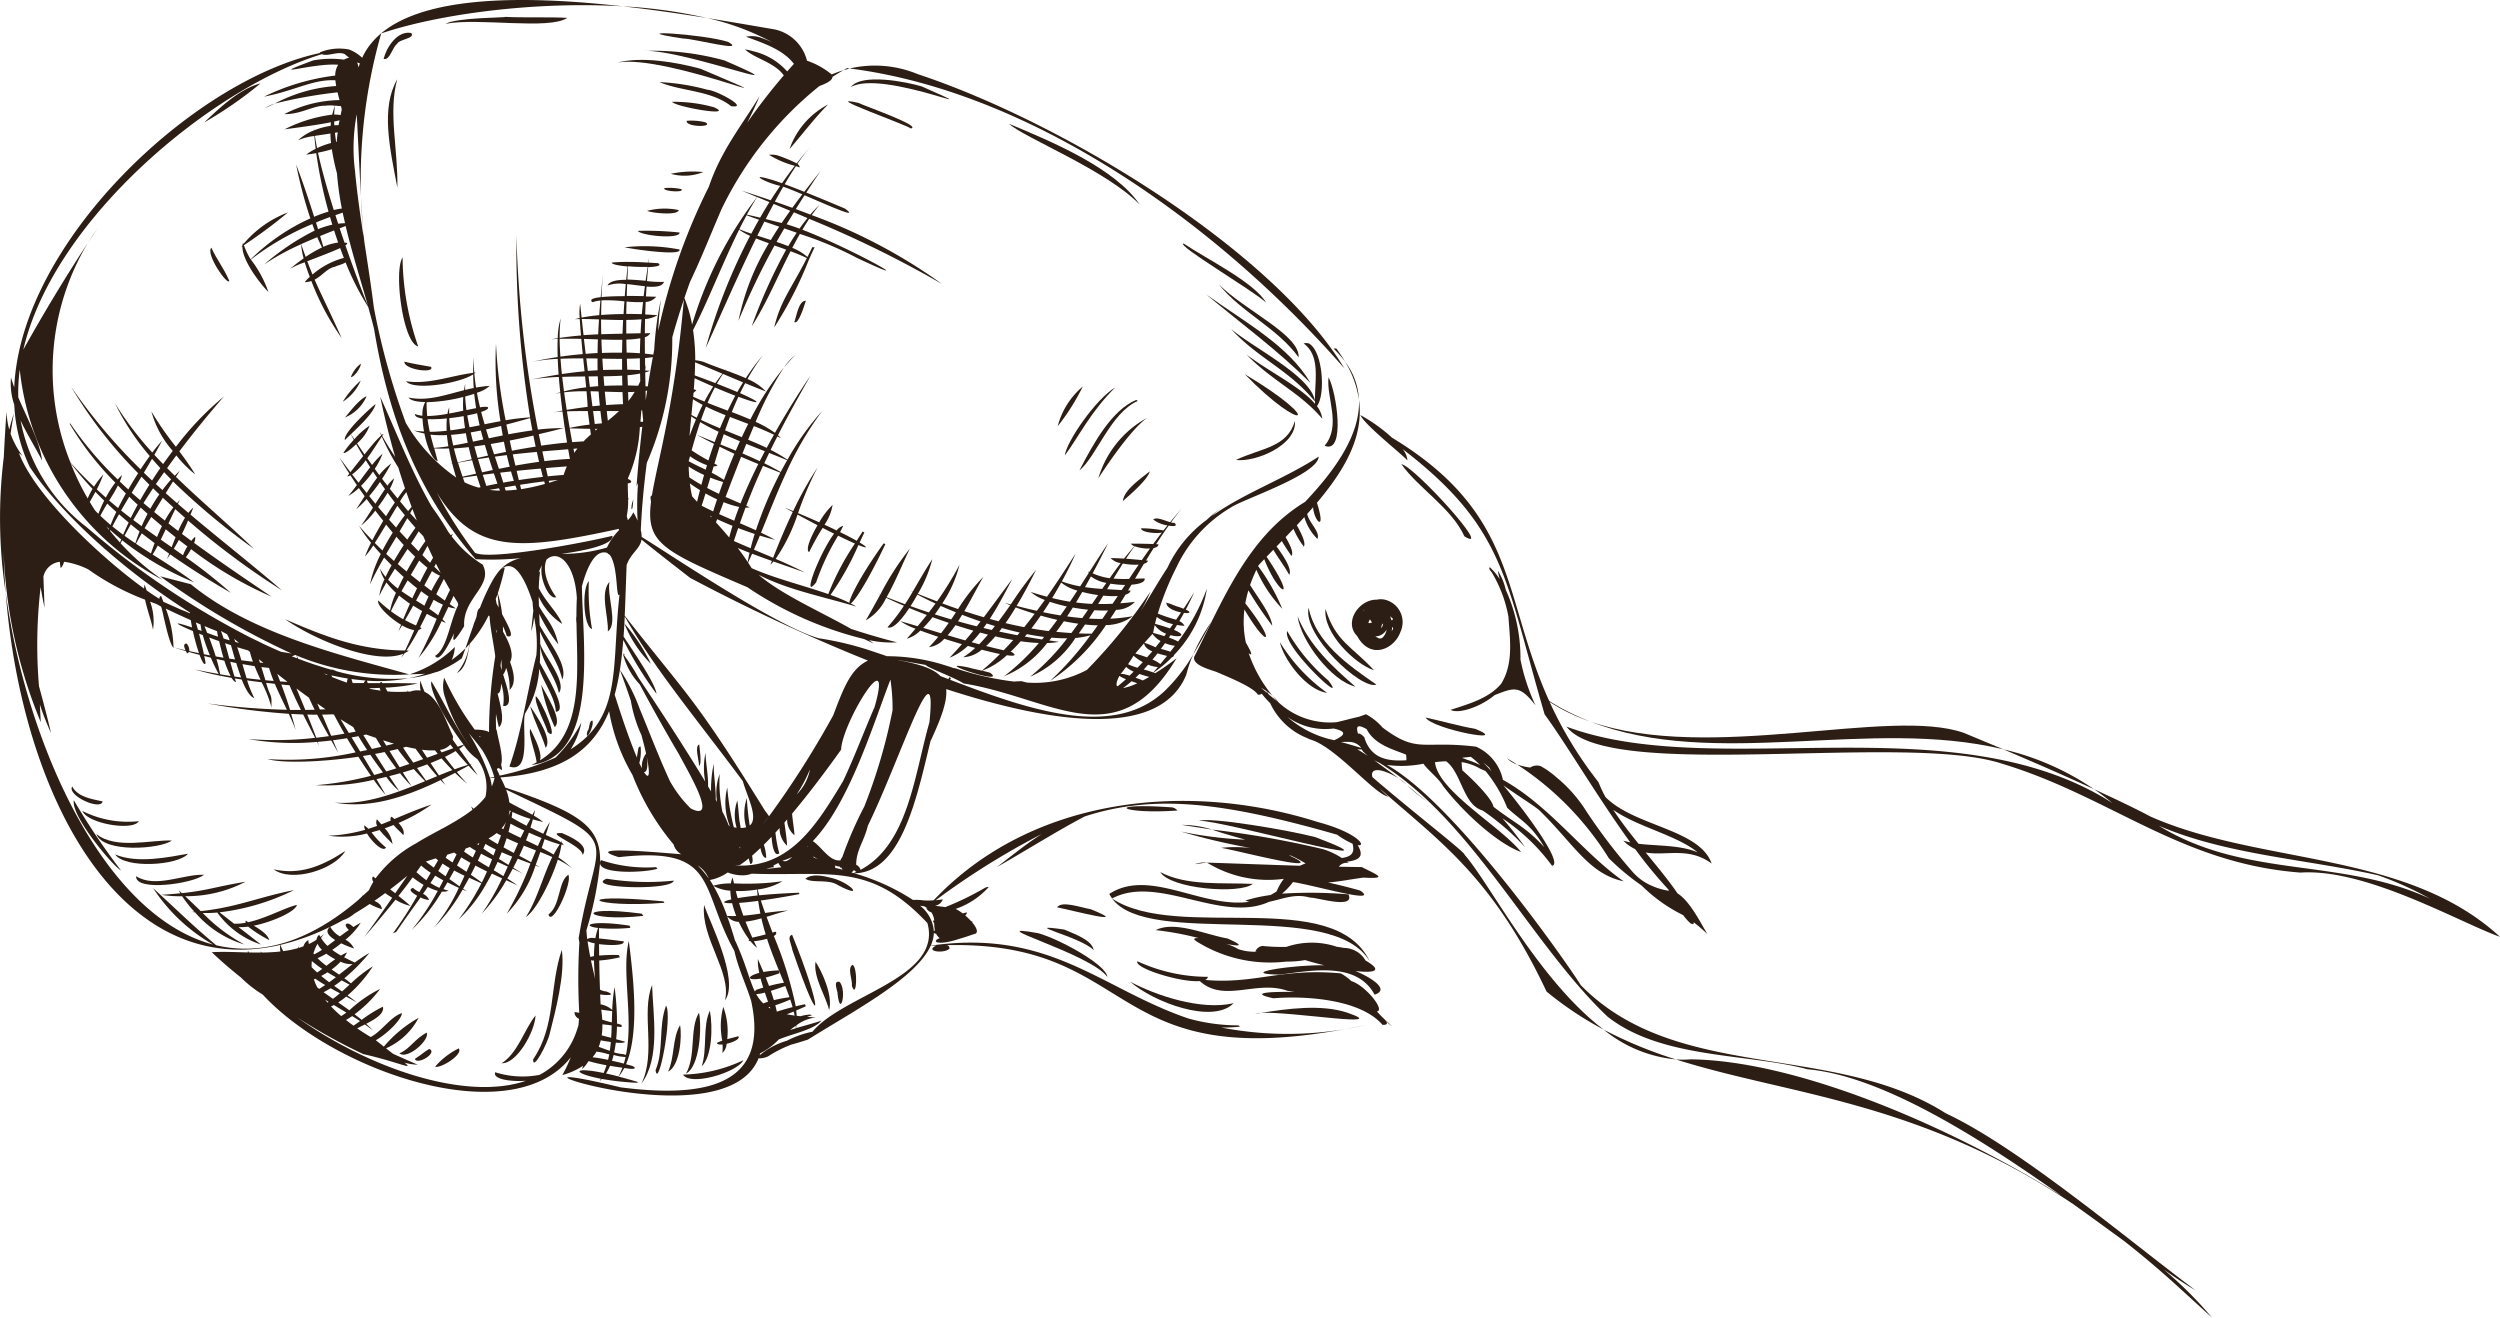 <svg xmlns="http://www.w3.org/2000/svg" xmlns:xlink="http://www.w3.org/1999/xlink" width="205.159" height="108.132" viewBox="0 0 205.159 108.132">
  <defs>
    <clipPath id="clip-path">
      <rect id="Rectangle_1079" data-name="Rectangle 1079" width="205.159" height="108.132" fill="#2C1E14"/>
    </clipPath>
  </defs>
  <g id="Group_1458" data-name="Group 1458" clip-path="url(#clip-path)">
    <path id="Path_9126" data-name="Path 9126" d="M15.538,23.544a14.844,14.844,0,0,0,3.312,1.6A19.723,19.723,0,0,1,15.5,23.465c-3.9-8.609-2.474-15.289-12.9-21.607A13.2,13.2,0,0,0,0,0C.376.81,3.028,2.886,3.869,3.72a1.768,1.768,0,0,0-.4-.932c8.456,6.5,8.419,10.711,11.656,21.779,1.734,2.354,4.308,6.74,7.029,10.5a5.252,5.252,0,0,1-.576-.144,3.394,3.394,0,0,0,.979.7,36.734,36.734,0,0,0,2.714,3.3c.018.04.035.079.054.12a5.663,5.663,0,0,1-1.467-.438,4.423,4.423,0,0,1-1.595-1.21,46.077,46.077,0,0,1-3.7-4.855,11.536,11.536,0,0,0-2.465-2.807,7.156,7.156,0,0,0-1.285-.917,1,1,0,0,0-.875.111,5.183,5.183,0,0,1-1.074-.251,24.817,24.817,0,0,1,7.531,7.695,19.528,19.528,0,0,0,2.692,2.239A12.814,12.814,0,0,0,26.5,41.042a3.766,3.766,0,0,0,.6.672c.227.117.289.056.25-.1.386.308.766.629,1.131.977-.568-.936-1.435-2.707-2.453-3.338-.689-1.022-1.637-2.165-2.611-3.354,1.692.3,3.528-.484,5.412.906-.987-2.831-6.34-3.047-8.709-5.456a9.48,9.48,0,0,1-.572-1.216q-.229-.295-.446-.585c-.005-.022-.013-.043-.018-.065,0,.014,0,.028,0,.043a32.253,32.253,0,0,1-3.546-5.976m5.216,8.846c1.975,1.4,5.208,2.078,6.931,3.493-1.414-.608-3.29-.518-4.854-.706-.745-.922-1.47-1.861-2.077-2.787" transform="translate(111.633 34.06)" fill="#2C1E14"/>
    <path id="Path_9127" data-name="Path 9127" d="M35.7,3.029c8.952,2.7,14.643,8.2,24.539,8.95,5.383-.36,13.041,4.088,16.37,5.274-7.681-7.079-19.653-5.886-28.668-9.866-1.208-.642-2.849-1.428-4.651-2.255.511.352,1.014.728,1.51,1.139C31.81-2.036,12.2,4.566,0,0,3.483,4.575,27.767.458,35.7,3.029m12.9,5.1C54.1,10.511,60.736,10.88,66.6,12.2a27.028,27.028,0,0,1,4.28,1.931c-7.334-3.425-15.16-1.607-22.287-6.007" transform="translate(128.552 59.629)" fill="#2C1E14"/>
    <path id="Path_9128" data-name="Path 9128" d="M0,0C9.839,3.428,24.586-1.226,30.684.936c.945.387,2.052.848,3.235,1.349C22.947-.369,10.258,4.005,0,0" transform="translate(130.484 59.209)" fill="#2C1E14"/>
    <path id="Path_9129" data-name="Path 9129" d="M7.438,3.268C5.043,2.169,2.365,1,0,0A22.067,22.067,0,0,1,7.438,3.268" transform="translate(164.403 61.494)" fill="#2C1E14"/>
    <path id="Path_9130" data-name="Path 9130" d="M.423,3.01C1.541,5.033,3.5,4.072,3.989,2.67A1.894,1.894,0,0,0,2.787.058,1.5,1.5,0,0,0,2.045.035C.606,0-.7,1.869.423,3.01M2.4,2.366a.724.724,0,0,1,.136-.38c.054.107-.052.287-.136.38m.863.274A2.16,2.16,0,0,0,3.3,2.264a.494.494,0,0,1,.088.139c-.041.085-.084.163-.127.237M3.129,1.4a1.518,1.518,0,0,1,.231.2c.009.082-.037.117-.118.121A1.739,1.739,0,0,0,3.129,1.4M1.914,3.049a1.082,1.082,0,0,0,.932-.554,1.131,1.131,0,0,1-.348.669c-.225.136-.351.007-.585-.115M1.357,1.918a.9.9,0,0,1,.121-.26c.063.067.131.2.179.242-.191.076-.283.082-.3.018M.97,1V.9C.985.892,1,.877,1.014.865A1.054,1.054,0,0,0,.97,1" transform="translate(110.942 49.176)" fill="#2C1E14"/>
    <path id="Path_9131" data-name="Path 9131" d="M0,0A35.451,35.451,0,0,0,5.925,2.443,10.97,10.97,0,0,1,0,0" transform="translate(131.603 84.496)" fill="#2C1E14"/>
    <path id="Path_9132" data-name="Path 9132" d="M1.137,3.113A8.415,8.415,0,0,0,0,0,5.592,5.592,0,0,1,1.137,3.113" transform="translate(110.384 29.683)" fill="#2C1E14"/>
    <path id="Path_9133" data-name="Path 9133" d="M.233.021A12.377,12.377,0,0,1,.939,1.088,8.138,8.138,0,0,0,0,.02a.337.337,0,0,1,.233,0" transform="translate(109.445 28.595)" fill="#2C1E14"/>
    <path id="Path_9134" data-name="Path 9134" d="M0,2.708A15.941,15.941,0,0,1,1.51,0C1.012.94.518,1.857,0,2.708" transform="translate(97.918 50.996)" fill="#2C1E14"/>
    <path id="Path_9135" data-name="Path 9135" d="M.515.031C.342.073.171.122,0,.174.1.118.192.054.291,0,.365.009.44.022.515.031" transform="translate(69.217 5.589)" fill="#2C1E14"/>
    <path id="Path_9136" data-name="Path 9136" d="M5.567.7c12.081,4,29.285,14.573,35.021,24.149C29.967,12.73,14.8,2.135,0,.241A9.15,9.15,0,0,1,5.567.7" transform="translate(69.732 5.379)" fill="#2C1E14"/>
    <path id="Path_9137" data-name="Path 9137" d="M.323,0C.966,1.135,1.761,6.34,0,5.615,1.4,3.952.13,1.675.323,0" transform="translate(108.701 30.967)" fill="#2C1E14"/>
    <path id="Path_9138" data-name="Path 9138" d="M6.9.957C4.751.613,2.4.27,0,0A40.493,40.493,0,0,1,6.9.957" transform="translate(51.11 0.52)" fill="#2C1E14"/>
    <path id="Path_9139" data-name="Path 9139" d="M.468,48.647Q.331,46.912.294,45.167a40.346,40.346,0,0,0,3.052,14.1c-.027-.5-.052-.988-.076-1.459a20.728,20.728,0,0,0,.917,2.345c-.27-1.173-.625-2.514-.988-3.844a40.763,40.763,0,0,1,.135-8.133c.1.627.22,1.211.318,1.706-.021-.805-.06-1.675-.088-2.569a1.56,1.56,0,0,1,1.344-1.211c.022.216.048.4.073.522a1.059,1.059,0,0,0,.271-.524,6.414,6.414,0,0,1,2,.63,20.424,20.424,0,0,0,4.654,2.482c.174.852.539,1.8.651,2.474a4.737,4.737,0,0,0-.237-2.311c.158.06.32.119.481.179a3.952,3.952,0,0,1,.418.229c.111.164.578,2.938,1.021,3.386a9.578,9.578,0,0,0-.635-3.223q.971.467,2.053.948c.03.193.065.393.107.6-1.8-.607-1.328-.288.063.292a17.154,17.154,0,0,0,.5,1.814c-.26-.053-.526-.111-.795-.17a.82.82,0,0,0-.229-.622c-.287.022-.192.306-.077.555q-.475-.108-.971-.231c.325.1.665.2,1,.3.032.068.064.132.087.183a.249.249,0,0,0,.158-.11c.289.082.58.159.875.235.215.585.411.917.5.669-.036-.183-.075-.375-.116-.574.181.045.358.093.541.136a14.062,14.062,0,0,0,.644,1.336c-.642-.111-1.3-.233-1.985-.378a21.226,21.226,0,0,0,2.063.513c.018.03.038.064.055.091,0-.026-.01-.057-.014-.083.3.061.613.12.937.176.128.2.254.33.372.348-.035-.1-.066-.2-.1-.3q.276.046.561.09c.31.778.661,1.406,1.038,1.524a8.9,8.9,0,0,1-.593-1.456c.388.056.785.11,1.19.16a9.973,9.973,0,0,1,.828,2.126c-.069-.407.077-.746-.156-1.207a6.3,6.3,0,0,1-.3-.875q.354.042.712.08c.3.705.659,1.435.989,2.131a59.633,59.633,0,0,1-6.514-.519,58.617,58.617,0,0,0,6.669.849c.221.475.422.93.568,1.34-.113-.458-.242-.894-.372-1.331.327.019.655.035.983.045.331.658.67,1.309.98,1.918a28.552,28.552,0,0,1-5.487.1,21.568,21.568,0,0,0,5.654.234l.168.335c-.041-.114-.082-.225-.123-.338.371-.029.743-.069,1.115-.113.223.393.426.751.586,1.05-.155-.377-.3-.73-.444-1.069q.577-.072,1.151-.166c.23.39.467.778.706,1.16a25.721,25.721,0,0,1-7.23.552c1.206.352,4.364.259,7.456-.192.358.563.71,1.093,1.035,1.562a25.677,25.677,0,0,1-4.539.771,16.96,16.96,0,0,0,4.769-.445,11.778,11.778,0,0,0,.978,1.248c-.251-.438-.5-.868-.756-1.3.268-.058.536-.119.805-.184a6.488,6.488,0,0,0,1.06,1.167c-.242-.359-.519-.777-.815-1.23q.446-.112.886-.236a11.509,11.509,0,0,0,.938,1.054c-.261-.407-.495-.773-.714-1.118q.456-.133.9-.276c.314.352.629.686.929.991-2.351.97-4.92,1.966-7.427,1.755,2.538.463,5.132-.232,7.774-1.412.309-.138.619-.284.928-.434.155.167.291.306.39.4l-.3-.439c.364-.178.729-.361,1.1-.552.337.329.675.636,1.006.911-.306-.328-.592-.655-.868-.984q.48-.252.962-.516c.259.282.511.549.747.794-.17-.275-.37-.57-.587-.881l.126-.069c-.047.012-.1.029-.145.043-.278-.4-.585-.821-.906-1.268a4.781,4.781,0,0,0,.389-.3,4.184,4.184,0,0,0,1.1,1.141,3.876,3.876,0,0,1,.665,3.1,5.985,5.985,0,0,1-.97.974c-.067-.062-.137-.12-.2-.185a2.321,2.321,0,0,0,.109.26c-.259.2-.536.4-.831.589-.439.285-.907.557-1.393.826l-.339.183c.005-.015.013-.032.018-.046l-.046.062c-.72.386-1.431.766-2.03,1.143a10.294,10.294,0,0,0-3.337,2.882c-.07-.055-.143-.111-.2-.161-.11.11-.088.266.019.446a6.032,6.032,0,0,0-.359.687l-.456.41c-.079.033-.122.073-.132.12l-.373.341c-4.173,3.528-8.072,4.478-11.579,3.644-2.1-1.777-2.624-2.347-5.176-4.69a14.377,14.377,0,0,0,4.924,4.634C8.526,75.149,2.186,61.128.468,48.647c1.306,16.576,9.34,31.93,22.517,28.9a2.6,2.6,0,0,0,.023.536c-.5.056-1.017.081-1.531.087-.027-.034-.058-.065-.084-.1,0,.034.014.067.019.1-.331,0-.661,0-.989-.009-.024-.045-.051-.088-.073-.134a1.293,1.293,0,0,0-.017.133c-1.049-.025-2.066-.075-2.954-.019.695.668,1.5,1.366,2.381,2.066a9.8,9.8,0,0,0,1.8,1.412c5.855,6.323,20.4,11.354,25.277,5.151a11.8,11.8,0,0,1-.691,1.455,5.8,5.8,0,0,0,1.706-.768c-.03.1-.06.2-.1.284a2.239,2.239,0,0,0,.5-.6c.022-.02.045-.039.067-.059a12.824,12.824,0,0,0,1.452.334c-.066.215-.145.427-.234.638-2.643-.549-2.557.035-.224.471-.034.065-.064.131-.1.2.06-.057.112-.122.167-.184a23.5,23.5,0,0,0,2.962.323c-.036-.035-.037-.091-.068-.092-.555-.168-1.053-.306-1.507-.424a3.85,3.85,0,0,0,.457-.7l.479.06c.551.054.477-.175.024-.278l-.353-.093c1.167-2.725.552-7.507.229-10.123-.611,2.57.4,6.3-.235,9.356-.066-.02-.139-.041-.193-.06a3.375,3.375,0,0,1-.778-.149c.057-.259.1-.524.139-.795.414.032.715.015.767-.073-.247-.077-.492-.145-.737-.209.035-.342.054-.689.065-1.035.23,0,.447.128.375-.136-.036-.026-.249-.079-.373-.121A22.415,22.415,0,0,0,50.433,81a14.216,14.216,0,0,0-.192,1.884,1.88,1.88,0,0,0-.953-.464q-.02-.4-.036-.81c.729.1,1.288.046.506-.247a1.284,1.284,0,0,1-.521-.151c-.029-.788-.048-1.592-.061-2.389a9.838,9.838,0,0,0,1.7-.268c-.067-.089-.058-.156-.112-.183a13.924,13.924,0,0,0-1.594.045q-.007-.474-.01-.94c.94.126,2.158.119,2.016-.228-.469-.058-1.336-.172-2.019-.237q0-.432,0-.849a14.287,14.287,0,0,0,2.578-.02c-.033-.028-.035-.172-.082-.181-3.178-.485-4.02.014-2.571.191a4.55,4.55,0,0,0-.221.833c-.137-.011-.265-.02-.367-.023a1.032,1.032,0,0,0-.305.1c-.03-.244-.053-.485-.067-.724A28.08,28.08,0,0,0,49.247,70.8c-.084.986,3.8.811,4.719.485-.081-.029-.071-.119-.147-.124a11.662,11.662,0,0,1-4.5-.579.541.541,0,0,0-.074.211c.092-2.98-1.74-4.142-7.783-6.165a8.118,8.118,0,0,0-.373-.795l-.017-.036c5.176-.378,7.67-2.379,8.914-5.432a15.52,15.52,0,0,0,1.916,5.225A20.192,20.192,0,0,0,55.279,69.3a1.33,1.33,0,0,0,.622.8c-.807-.045-8.552-.8-5.117.243,8.189-.936,6.609,2.55,9.45,7.632.014.031.025.062.039.093.31,1.4.953,2.734,1.366,4.057,1.368,6.246-2.548,8.158-10.708,7.107-13.566-3.3,8.487,4.743,11.318-2.383a1.637,1.637,0,0,0,.8-.17,9.97,9.97,0,0,1,1.884-.953c.346-.092.8-.227,1.377-.417,3.693-2.321,8.841-5,10.059-7.689.158-.009.317-.019.471-.026-1.027.477.665.706,1.089.24-.022-.105-.056-.219-.176-.257a1.052,1.052,0,0,0-.121-.012c16.206-.4,12.8,11.146,34.407,6.556a28.5,28.5,0,0,1-11.819.2,11.527,11.527,0,0,0,1.567-.075c-.092-.011-.1-.094-.178-.1a15.282,15.282,0,0,1-4.086-.565C90.375,81.151,86.174,76.2,76.381,77.6a2.759,2.759,0,0,0,.255-1.05.3.3,0,0,0,.185.077.921.921,0,0,0,.294.356c-.8.344-.025.617,1.6.064.494-.131.987-.324,1.366-.436.2-.175.018-.544-.305-.926l.06-.033c-.056,0-.122-.07-.154-.071a5.189,5.189,0,0,0-.472-.454.392.392,0,0,0,.141-.26c-.109.032-.23.063-.346.094a3.429,3.429,0,0,0-.581-.373,6.445,6.445,0,0,0,2.72-1.8.636.636,0,0,0-.365.1,24.237,24.237,0,0,1-3.2,1.553c-.27-.034-.557-.073-.849-.116a.783.783,0,0,0,.637-.519c-.182.024-.378.048-.577.069a62.7,62.7,0,0,1,8.7-5.435c-1.368.877-2.644,1.93-3.674,2.707,1.476-.806,5.123-3.08,7.213-4.152,5.737-1.853,11.356-1.166,20.69,1.5a7.037,7.037,0,0,0,1.275.74c.223.822-.175,1.07-.877,1.178a5.922,5.922,0,0,0-1.561-.731,78.055,78.055,0,0,0-9.071-1.6c.634.243,1.614.507,2.705.824a33.031,33.031,0,0,1-5.294-.668,54.341,54.341,0,0,0,5.734,1.353,11.2,11.2,0,0,0-2.425-.015c1.094.158,9.276,2.307,5.573.614l.164.028a10.312,10.312,0,0,1,1.2.638,4.277,4.277,0,0,0-.464.191c-2.473-.075-4.887-.171-7.629-.259a9.579,9.579,0,0,0,6.306,1.332,4.52,4.52,0,0,0-.589,1.03,5.359,5.359,0,0,1-.507.3,12.77,12.77,0,0,0-2.069.454,3.019,3.019,0,0,0,.335.1c-3.892.562-8.2-2.792-11.493-.645a2.684,2.684,0,0,0,.232.372c3.765-2,8.984,2.065,12.877.276,1.088-.217,2.121-.714,3.369-.344.522-.038,3.72,1,3.15-.268a36.532,36.532,0,0,0-5.451-.058,6,6,0,0,0,.9-.953c1.9.3,7.176,1.857,5.518.7-.464-.132-1.528-.42-2.641-.664.92-.069,1.887-.267,2.9-.4,2.1.117,1.14-.213-.133-.865-.644-.008-1.268-.018-1.881-.03a.788.788,0,0,1,.815-.3c-.049-.041-.1-.074-.151-.113.932-.112,1.477-.388.877-1.354.795.124-.079-1.052-3.274-1.9-10.585-3.365-23.434-2.135-31.52,6.421a4.345,4.345,0,0,1-1.067-.019,5.477,5.477,0,0,0-.633-.009A17.671,17.671,0,0,0,70.205,71.7c-.037-.014-.071-.022-.107-.035a3.6,3.6,0,0,0,.437-.029c3.488-.484,4.7-6.144,5.822-10.806.933-1.99,1.391-3.333,1.291-4.281,8.982,2.919,17.561,4.023,19.7-1.169a11.249,11.249,0,0,1,.573-1.68,13.967,13.967,0,0,1-2.04,2.7c-4.144,4.362-11.145,1.975-17.913-.616.022-.041.044-.085.067-.124,0,0-.095-.1-.1-.092-.04.05-.077.107-.115.159l-.646-.247c-.586-.613-1.708-.973-3.429-1.3l-.065-.024c.694.126,1.521.278,2.286.412.134.221,2.153.933,3.119,1.519,7.336,1.2,12.57,6.083,17.472-2.071a18.75,18.75,0,0,1-1.759,1.23c-.039-.02-.08-.039-.124-.058a9.134,9.134,0,0,0,1.515-1.27l.036.01a.283.283,0,0,0,.122-.177,9.916,9.916,0,0,0,2.694-5.451,16.362,16.362,0,0,1-2.365,4.348,4.8,4.8,0,0,0-.752-.325c.046-.068.089-.136.134-.2.79.217,1.381.025.284-.434.086-.136.167-.27.249-.405a3.743,3.743,0,0,0,.612.073.862.862,0,0,0-.423-.386q.2-.343.383-.674c.434.048.67-.038.146-.272.27-.507.5-.987.691-1.412q-.422.666-.868,1.339c-.153-.059-.343-.126-.584-.2-.172-.061-.374-.149-.57-.221l-.263-.075c0,.424.664.7,1.207.8-.135.2-.27.4-.408.6a15.816,15.816,0,0,1-1.5-.5,23.229,23.229,0,0,1,1.548-3.838A11.241,11.241,0,0,1,101,41.652c.927-.661,7.161-2.691,7.215-4.182-2.733,1.8-6.092,2.974-8.755,4.873a7.511,7.511,0,0,1,1.018-.856,14.63,14.63,0,0,0-1.465,1.186,10.165,10.165,0,0,0-3.2,3.9c-.8,1.223-1.506,2.461-2.226,3.623a13.176,13.176,0,0,0,.816-1.641,43.793,43.793,0,0,1-5.2,6.415,9.044,9.044,0,0,1-4.924,1.044c-.146-.035-.292-.071-.441-.112-.254.006-.464.016-.648.028a24.438,24.438,0,0,1-4.743-1.075l-.249-.046c-.1-.041-.251-.092-.468-.158a15.824,15.824,0,0,0-4.945-.8q-.5-.176-1-.339c.017-.024.034-.051.051-.075-.02.023-.039.048-.058.073a25.332,25.332,0,0,0-4.577-1.129c-3.507-.985-12.225-6.9-14.544-8.317a2.181,2.181,0,0,0-.071-.552c.071-1.673.233-3.539.492-5.525a25.244,25.244,0,0,0,2.091-10.307q.434-1.555.951-3.1c-.752,8.665-2.169,13.268-2.622,16.093-.06-.009-.1.039-.117.155.01.119.028.238.043.356-.428,3.424.981,4.041,7.908,7.005a29.665,29.665,0,0,0,9.577,4.253c.262.122.522.243.791.37-.12-.094-.252-.189-.385-.282a8.516,8.516,0,0,0,2.3.183c-1.22-.311-2.487-.68-3.763-1.1-2.43-1.382-5.708-2.811-7.6-4.446,2.344,1.213,5.007,1.722,8.032,2.614-.148-.088-.305-.173-.467-.256.333-.223,1.366-1.749,2.84-4.873a.858.858,0,0,1-.143-.064c-1.967,2.76-2.8,4.5-2.81,4.881a15.155,15.155,0,0,0-1.55-.646,23.148,23.148,0,0,0,2.292-4.095c.8.325.8.211.1-.208.126-.265.254-.539.388-.83-.007.01-.073-.035-.143-.074-.172.265-.332.517-.487.763-.343-.193-.8-.434-1.364-.711.114-.218.206-.4.256-.522a1.039,1.039,0,0,0-.534.386q-.459-.222-1-.471a4.031,4.031,0,0,0,.663-1.622,6.141,6.141,0,0,0-1.094,1.426c-.528-.238-1.111-.492-1.74-.756a27.488,27.488,0,0,1,1.6-3.744,28.655,28.655,0,0,0-2,3.576c-.217-.09-.437-.181-.683-.278l.646.354c-.583,1.224-1.118,2.5-1.609,3.758-.519-.223-1.046-.445-1.575-.668q.247-.571.487-1.152c.467.144.894.261,1.256.346-.372-.2-.761-.4-1.159-.585.638-1.561,1.258-3.166,1.987-4.763a27.214,27.214,0,0,1,3.036-5.231,21.4,21.4,0,0,0-2.853,4.005,12.042,12.042,0,0,0-1.385-.806q.266-.544.554-1.106c.1.05.208.095.308.147a3.2,3.2,0,0,0-.259-.243c.759-1.482,1.63-3.065,2.675-4.9-.924,1.353-1.947,2.98-2.921,4.7a9.037,9.037,0,0,0-1.586-.9,27.481,27.481,0,0,1,2.325-4.465,23.722,23.722,0,0,0-2.758,4.273c-.486-.21-1-.412-1.522-.613.168-.423.351-.84.542-1.254,1.867.7,2.045.541.139-.295q.2-.414.416-.82c.557.23,1.121.46,1.7.682a4.3,4.3,0,0,0-1.512-1.023,16.37,16.37,0,0,1,1.281-1.967,17.684,17.684,0,0,0-1.419,1.9c-.519-.232-1.093-.447-1.668-.657.03-.043.056-.086.086-.129-.035.04-.067.083-.1.124-.617-.225-1.233-.445-1.773-.674a3.152,3.152,0,0,0-.693-.138,16.434,16.434,0,0,0-.179-2.478c1.182-2.271,2.407-5.455,3.779-8.235a5.4,5.4,0,0,0,.9.505,46.779,46.779,0,0,0-3.638,9.2c1.012-2.2,2.508-5.679,4.126-8.99.332.136.688.268,1.053.4A19.857,19.857,0,0,0,60.6,26.33a59.424,59.424,0,0,1,2.959-6.181c.32.112.642.225.957.338a43.376,43.376,0,0,0-2.826,6.283c1.135-1.723,2.081-3.994,3.183-6.152.487.181.945.366,1.342.561-1.332,2.608-2.161,3.5-2.684,5.695a31.656,31.656,0,0,0,2.866-5.6l.04.02c-.009-.013-.022-.025-.032-.038.15-.333.3-.661.45-.975-.065.039-.217-.02-.2.016-.136.283-.265.543-.392.792a4.217,4.217,0,0,0-1.245-.748c.2-.387.408-.769.622-1.143A29.291,29.291,0,0,1,70.3,21.152c5.921,2.8-.364-.738-4.456-2.3.181-.3.367-.6.561-.893a89.684,89.684,0,0,1,10.9,5.348,43.933,43.933,0,0,0-10.689-5.652c.211-.3.429-.594.659-.87a11.159,11.159,0,0,0-.777.824q-.6-.23-1.192-.449c.235-.38.476-.759.718-1.135,2.048.871,4.568,2.016,3.328,1.1-.107-.051-1.643-.7-3.185-1.32.382-.589.769-1.177,1.168-1.765-.464.581-.907,1.145-1.332,1.7-.567-.227-1.124-.443-1.609-.623.31-.528.617-1.025.921-1.482.109.036.215.072.316.108a.435.435,0,0,0-.191-.293,15.263,15.263,0,0,1,1.064-1.409c-.383.438-.756.9-1.123,1.364a12.6,12.6,0,0,0-1.475-.62,1.794,1.794,0,0,0-.8-.078,7.864,7.864,0,0,0,2.117.9c-.358.464-.706.942-1.048,1.431-.409-.149-.75-.263-.969-.32-1.835-.541-.365.271.783.527l.036.01c-.266.387-.528.779-.782,1.18-.808-.276-1.606-.54-2.386-.79l1.267.528A32.46,32.46,0,0,0,56.794,26.64a11.293,11.293,0,0,0-.63-2.183q.222-.66.458-1.315c.921-1.937,1.725-3.974,2.574-5.946A29.229,29.229,0,0,1,67.247,7.058c.759-.274,1.064-.519,1.069-.75.295-.192.6-.371.9-.545a9.559,9.559,0,0,0-.966.348,6.436,6.436,0,0,0-2.026-1.131,3.49,3.49,0,0,0-2.648-2.565c-1.565-.266-3.47-.6-5.573-.939A20.8,20.8,0,0,1,63.427,3.5a7.9,7.9,0,0,0-.877-.367,2.316,2.316,0,0,0-1.332-.119c1.478.541,3.064,1.074,3.932,2.228q-.279.31-.551.621a5.352,5.352,0,0,0-2.825-1.666,3.561,3.561,0,0,0-.629-.141c.717.718,2.421,1.059,3.175,2.132a48.632,48.632,0,0,0-3,3.875c.363-.712.71-1.431,1.012-2.168-1.58,2.571-3.158,4.478-4.159,7.423a49.648,49.648,0,0,0-4.155,11.823c.029-.728.091-1.556.217-2.568a26.893,26.893,0,0,0-.548,4.127c-.026.132-.05.266-.075.4-.229-.026-.452-.058-.688-.077q-.008-.669-.006-1.351a.7.7,0,0,0,.449-.335c-.143.006-.3.009-.447.013,0-.385.007-.773.016-1.169a2.267,2.267,0,0,0,1.019-.311c-.291-.026-.634-.046-1.007-.063q.016-.5.04-1.027a1.173,1.173,0,0,0,.862-.427c-.269-.009-.553-.018-.841-.026.015-.265.033-.536.052-.809.707.056,1.282.009,1.431-.387a9.4,9.4,0,0,1-1.4-.063q.044-.561.1-1.148c.7-.025,1.15-.124.815-.323-.252-.014-.513-.031-.777-.046.016-.158.03-.311.048-.471-.027.158-.051.313-.077.469-.531-.032-1.085-.056-1.652-.056,0-.041,0-.08.007-.121-.005.041-.009.081-.014.121a13,13,0,0,0-1.337.055c-.02.141.569.255,1.3.32q-.063.55-.116,1.093c-.744,0-1.361.1-1.533.47a2.885,2.885,0,0,1,1.5-.111c-.031.33-.06.657-.086.984-.734,0-1.41.023-1.909.075.036-.881.1-1.748.2-2.593-.1.923-.192,1.784-.265,2.6-.647.073-.966.2-.665.417a2.333,2.333,0,0,1,.64-.139c-.035.412-.067.815-.095,1.2a13.189,13.189,0,0,0-1.446.2c-.04-.378-.082-.758-.119-1.135a4.333,4.333,0,0,0-.038,1.168c-.139.031-.272.064-.394.1.12-.006.255-.009.4-.01.02.393.054.851.1,1.343-.59.047-1.175.115-1.751.2a13.256,13.256,0,0,1,.081-1.6,6.307,6.307,0,0,0-.242,1.626c-.172.028-.346.052-.515.084.164-.013.336-.022.513-.029-.02.452-.02.953,0,1.49-.719.108-1.41.234-2.035.382a14.083,14.083,0,0,1,2.04-.234c.015.411.04.842.072,1.286-.733.115-1.467.251-2.224.4a21.827,21.827,0,0,1,2.241-.2q.048.617.115,1.258c-.156.046-.308.094-.455.146a4.235,4.235,0,0,1,.459-.105c.05.483.108.973.171,1.464-.269.05-.524.1-.755.153a5.041,5.041,0,0,1,.764-.084c.111.865.24,1.727.378,2.551-.71.066-1.412.151-2.122.253q-.1-.478-.2-.94c.794-.184,1.5-.359,2.029-.5a18.1,18.1,0,0,0-2.1.123,96.679,96.679,0,0,1-1.763-15.9,87.723,87.723,0,0,0,1.122,14.9,16.9,16.9,0,0,0-2.005.235,41.29,41.29,0,0,1-.794-6.291,30.1,30.1,0,0,0,.367,6.367c-.43.078-.866.164-1.3.251-.1-.337-.2-.674-.284-1.011.455-.147.688-.3.517-.411a2.041,2.041,0,0,0-.608.035c-.1-.4-.184-.795-.257-1.2a2.674,2.674,0,0,0,1.051-.562,9.2,9.2,0,0,0-1.123.139c-.061-.381-.106-.765-.139-1.153a1.423,1.423,0,0,0,.113-.088c-.04,0-.079.012-.12.017-.033-.421-.056-.845-.051-1.276-.033.433-.043.862-.04,1.29-1.9.252-3.691.976-5.512.689.608.781,4.323.2,5.512-.558.005.373.019.744.049,1.114-.24.047-.476.1-.708.159,0-.172,0-.344.01-.508-.042.168-.071.347-.1.53-1.573.395-3,.925-4.558.6.19.257.707.363,1.37.37a2.134,2.134,0,0,0-.224,1.12,1.978,1.978,0,0,1-.617-.139c-.017.2.226.316.621.373a7.88,7.88,0,0,0,.124,1.063,7.571,7.571,0,0,1-.828-.077,4.609,4.609,0,0,0,.859.244,7.986,7.986,0,0,0,.326,1.172c-.02,0-.042,0-.062,0,.02,0,.045,0,.065.007.22.589.49,1.024.764,1.089-.1-.379-.191-.719-.282-1.044.371.022.777.02,1.205,0,.073.4.161.818.267,1.235l-.363.085c.124-.026.242-.047.365-.072.1.381.207.762.325,1.141A14.173,14.173,0,0,1,33.3,34.7a59.221,59.221,0,0,1-2.62-9.46c-.217-1.733-.493-3.519-.765-5.285A43.669,43.669,0,0,1,31.283,2.744C35.93,1.169,43.818.091,51.11.52,42-.5,32.125-.452,29.721,4.74a3.306,3.306,0,0,0-1.067-.675,4.2,4.2,0,0,0-2.435.246c.015.017.036.023.052.037C15.87,6.552,1.7,19.859,1.168,31.789c-.1-.282-.2-.556-.266-.816a5.427,5.427,0,0,0,.27,2.248A13.261,13.261,0,0,0,2.438,38.31c2.388,3.644,7.433,8.334,13.145,11.954l.006.067c-.258-.109-.516-.214-.768-.314q-.708-.319-1.412-.629c-.066-.175-.131-.34-.192-.486a.207.207,0,0,0-.132.246c-.316-.192-.671-.426-1.056-.7-.058-.169-.113-.331-.162-.476a1.626,1.626,0,0,0-.044.329C8.4,45.842,2.891,40.732,1.554,37.175l.3.249A6.994,6.994,0,0,1,.868,35.6c.082-.557.169-1.111.268-1.659-.141.417-.265.856-.378,1.308a6.605,6.605,0,0,1-.225-1.467Q.4,35.633.312,37.507a40.778,40.778,0,0,0,.155,11.14M63.142,16.588c-.262.417-.516.843-.765,1.275-.583-.143-.934-.223-1.087-.246.275-.509.556-.995.844-1.448l1.008.418m.346.144c.439.182.894.372,1.357.566q-.36.5-.693,1c-.115-.028-.225-.052-.327-.071-.379-.1-.7-.177-.989-.25.217-.423.435-.839.653-1.244m1.532.321c-.481-.175-.958-.342-1.433-.507q.343-.632.686-1.224c.384.13.949.361,1.571.624-.284.373-.559.742-.824,1.107m.584,1.708c-.377-.139-.733-.261-1.053-.356.2-.329.4-.655.6-.981l1.112.471c-.225.276-.442.566-.654.866m-1.882,1.088c.208-.373.421-.74.634-1.106.33.114.67.233,1.016.356q-.357.532-.691,1.1c-.3-.12-.627-.235-.959-.347M62.15,19.34q.288-.583.578-1.156l1.217.418c-.241.365-.469.73-.689,1.094-.371-.12-.744-.238-1.107-.356m-1.478-.528q.293-.591.6-1.152c.147.067.511.2,1.014.37q-.323.565-.632,1.145c-.354-.12-.683-.24-.977-.363M56.73,34.17c.122.086.249.173.382.258-.189.445-.363.9-.527,1.358.04-.534.092-1.074.145-1.616m5.5,3.908c-.544,1.086-1.041,2.176-1.461,3.234q-.609-.258-1.224-.531c.388-1.021.819-2.151,1.273-3.293.462.2.916.392,1.411.591m-1.3-.868q.157-.393.318-.786c.513.208,1.025.411,1.521.608-.142.27-.285.54-.423.812q-.705-.333-1.416-.634m-2.04.973-.261-.134q.206-.692.426-1.393c.439.219.835.409,1.209.581-.3.716-.589,1.434-.853,2.146a9.944,9.944,0,0,0-1-.587c.051-.173.1-.348.155-.522a.553.553,0,0,0,.328-.09m-1.366-3.729c.128-.367.261-.731.407-1.091.516.257,1.056.49,1.611.711-.16.352-.315.708-.462,1.069-.521-.217-1.041-.443-1.556-.689m1.866,1.177c.433.2.877.389,1.327.576-.117.257-.23.515-.342.773-.424-.174-.845-.344-1.259-.51q.134-.419.274-.839M60.66,41.6q-.221.575-.407,1.131c-.415-.179-.83-.358-1.24-.543.118-.309.242-.636.371-.978a6.765,6.765,0,0,0,1.276.39M59,40.527q-.488-.229-.966-.481.128-.419.255-.848c.356.141.712.261,1.057.359q-.18.489-.346.97M56.756,36.96c.217-.776.446-1.552.705-2.318.462.273.972.536,1.509.791-.111.28-.219.562-.322.847-.435-.174-.864-.348-1.279-.523q-.08-.024-.128-.035c.505.266.949.5,1.355.7q-.242.676-.46,1.364a15.713,15.713,0,0,1-1.381-.828m.909-3.731q-.258.515-.489,1.052c-.147-.073-.29-.152-.435-.229q.064-.643.125-1.29.386.247.8.466M57,31.041q.826.379,1.526.68-.382.591-.718,1.232c-.321-.13-.631-.261-.921-.394.009-.1.017-.208.026-.311a1.345,1.345,0,0,1,.249-.213c-.014.013-.094-.045-.18-.094-.016.015-.031.033-.048.048.026-.316.046-.632.065-.949m2.286-.374c-.2.249-.392.506-.576.775q-.757-.294-1.7-.638c.018-.356.029-.713.032-1.069q1.1.447,2.24.931m1.228,1.507c-.454-.194-1.014-.424-1.675-.681q.231-.41.494-.806.815.345,1.651.693-.244.39-.471.794M59.724,33.7c-.562-.213-1.124-.424-1.659-.637.184-.431.382-.856.6-1.273q.968.415,1.674.685c-.218.4-.422.809-.619,1.225M61.4,34.788q-.27.536-.525,1.085c-.451-.183-.91-.367-1.372-.556q.191-.552.4-1.1c.494.191,1,.38,1.5.57m1.517,1.967c-.487-.232-1-.452-1.526-.668q.234-.567.472-1.122.84.328,1.647.71-.3.534-.593,1.08m1.15,1.981c-.445-.255-.9-.5-1.353-.72q.2-.421.4-.847c.522.207,1.019.408,1.479.6q-.27.474-.528.964M62.03,43.517c-.431-.2-.869-.388-1.311-.579.152-.433.305-.86.462-1.276a1.461,1.461,0,0,0,.335-.034l-.276-.118c.426-1.119.877-2.192,1.376-3.279l1.421.56a31.761,31.761,0,0,0-2.005,4.725m-.64,2.65q.168-.359.33-.725c.539.2,1.08.4,1.621.591-.041.1-.083.21-.122.314.087-.082.17-.174.253-.268.871.306,1.735.6,2.568.9-.755-.392-1.56-.757-2.388-1.115a14.6,14.6,0,0,0,1.793-3.634c.6.324,1.144.613,1.643.874-.563.964-1.008,2.013-.689,2.213A20.057,20.057,0,0,1,67.51,43.32c.339.175.647.33.936.474-1.207,1.622-2.715,5.591-1.466,3.991a19.163,19.163,0,0,1,1.8-3.825c.568.279,1.026.491,1.378.644a20.939,20.939,0,0,0-2.186,4.15c-1.99-.7-4.361-1.273-6.29-2.129-.091-.153-.194-.305-.293-.458m-.847-1.193q.481.2.97.388c-.06.259-.11.512-.153.758-.252-.384-.524-.767-.816-1.146m-.318-.577q.177-.542.355-1.06c.468.179.923.34,1.352.481q-.188.6-.33,1.174-.69-.292-1.377-.595m-1.471-1.531c.033-.086.065-.168.1-.257.419.194.842.376,1.259.544q-.152.487-.272.955c-.354-.421-.718-.836-1.087-1.243m-.5-.546.141.069-.02.063-.121-.132m-.676-.817c.109-.33.216-.667.321-1.009.316.179.633.344.947.489q-.168.5-.322.985-.481-.226-.945-.466m-.965-1.829c.265.191.543.375.828.55q-.123.477-.238.955c-.137-.149-.275-.3-.406-.445-.081-.348-.138-.7-.184-1.06m-.1-1.384a9.375,9.375,0,0,0,1.264.691c-.077.268-.149.538-.221.807-.34-.192-.67-.4-.992-.617q-.038-.437-.05-.88m0-.447c.037-.134.074-.268.111-.4a5.719,5.719,0,0,0,1.393.734c-.037.123-.073.246-.109.37-.47-.227-.938-.445-1.4-.7m-3.532-5.768.129-.026c-.041.265-.079.532-.117.8,0-.259-.007-.517-.012-.773m-.048-2.694c.229-.02.444-.048.644-.081q-.224,1.188-.414,2.408l-.189-.012q-.011-.572-.022-1.137a3.6,3.6,0,0,0,.39-.136c-.136-.009-.259-.012-.392-.02,0-.012,0-.023,0-.035.025-.17.051-.337.081-.5-.027.1-.056.2-.084.292q-.007-.389-.012-.779M92.413,54.728a2.091,2.091,0,0,0,.617.388c-.111.111-.221.224-.334.333a3.655,3.655,0,0,0-.555-.143c-.072,0-.128,0-.177.006q.233-.285.449-.584m.61-.919a4.167,4.167,0,0,0,.758.528q-.212.233-.43.459a4.527,4.527,0,0,1-.78-.289c.157-.227.306-.459.451-.695l0,0m.87-1.025c.024.292.3.505.669.668-.139.168-.29.327-.433.49-.266-.1-.582-.2-.957-.315.214-.259.456-.542.722-.844m.686-.764a2.023,2.023,0,0,0,.658.583c-.134.172-.271.344-.409.515a.623.623,0,0,1-.132-.067c-.029-.007-.5-.222-.775-.3.2-.232.42-.473.657-.731m.181-.726a2.1,2.1,0,0,0,.934.71c-.05.067-.1.136-.147.2-.249-.08-.532-.164-.864-.253l-.051-.013c.033-.2.077-.42.128-.646m.135-.071s-.053-.014-.11-.029c.043-.183.09-.369.145-.564a3.31,3.31,0,0,0,1.335.588c-.083.117-.17.232-.254.35-.291-.1-.655-.22-1.116-.345m1.146,2.261a6.551,6.551,0,0,0-.776-.233c.116-.155.229-.311.34-.468a3.13,3.13,0,0,0,.813.213c-.124.162-.248.325-.377.488M95.218,54.5a2.316,2.316,0,0,0-.641-.372c.14-.168.279-.338.414-.511.263.084.538.151.78.21-.181.223-.363.447-.553.673m-.581.687a7.186,7.186,0,0,0-.777-.246c.121-.128.24-.261.358-.395a2.549,2.549,0,0,0,.8.194l-.377.447m-.854.653c-.192-.077-.4-.153-.6-.223.107-.1.21-.206.316-.31.265.093.545.174.812.24q-.269.156-.53.293m-1.609.616q.346-.255.681-.548c.166.059.329.115.471.16a4.49,4.49,0,0,1-1.131.394l-.021-.007m-.314-.985a2.693,2.693,0,0,0,.54.266c-.217.2-.447.388-.673.577l-.079-.026c-.059-.158,0-.424.211-.818M49.3,85.374c.282.057.565.1.826.138q-.031.362-.085.722c-.3-.1-.607-.22-.909-.325a3.781,3.781,0,0,0,.168-.534m.079-.405a5.925,5.925,0,0,0,.057-.912c.277.031.539.06.763.092-.01.34-.024.68-.046,1.016-.259-.065-.517-.129-.773-.2m.858-1.986c-.012.308-.022.614-.03.92-.261-.059-.522-.136-.785-.219q-.024-.406-.082-.828c.365.06.7.1.9.127m.952,4.3c-.352-.09-.676-.166-.974-.231q.079-.234.14-.479a3.619,3.619,0,0,0,.978.17c-.042.183-.088.363-.143.541m-1.133.185q.46.079,1.015.154a6,6,0,0,1-.321.72c-.374-.1-.716-.179-1.022-.246a4.316,4.316,0,0,0,.329-.628m-1.435-.7a3.236,3.236,0,0,0,.322-.466,5.159,5.159,0,0,1,.974.214.763.763,0,0,1,.077,0q-.041.231-.1.46c-.521-.107-.947-.175-1.277-.212m-.127-7.954a2.486,2.486,0,0,0,.249.019c.009.5.042,1,.092,1.491-.117-.5-.234-1.006-.341-1.51m-.281-1.571a2.108,2.108,0,0,0,.588.175,10.227,10.227,0,0,0-.06,1.053,2.576,2.576,0,0,0-.3.068c-.089-.435-.165-.868-.223-1.3M29.533,5.2c-.039.108-.073.219-.106.331a2.486,2.486,0,0,0-.12-.41,1.565,1.565,0,0,0,.226.079m.3,14.214c-.286-1.876-.552-3.713-.7-5.4a14.708,14.708,0,0,1,.142-4.628c.181,3.4.316,6.752.561,10.029m.354,5.669c-.534-1.309-1.194-3.071-1.843-4.953.179-.117.209-.2.009-.217-.028,0-.058,0-.086-.007q-.2-.581-.395-1.171l.49-.192c.522,2.205,1.219,4.394,1.825,6.54m-2.756-14.8c-.006-.1-.012-.206-.015-.307.164-.035.314-.07.446-.105-.026.133-.059.265-.081.4-.114,0-.229,0-.35.014m.28.568c-.032.262-.063.524-.081.786l-.048.009q-.057-.377-.1-.751c.079-.014.156-.029.228-.044M27.423,9.4a5.974,5.974,0,0,1,.069-.729l.492.04c.024.105.044.208.06.3-.037.144-.059.288-.092.433a4.032,4.032,0,0,0-.53-.048m.634,7.715c-.219.029-.441.072-.666.125-.532-1.7-1-3.343-1.294-4.707.369-.073.769-.168,1.135-.28a19.3,19.3,0,0,0,.422,1.98,25.148,25.148,0,0,0,.4,2.882M26.02,12.157q-.111-.542-.178-1.007c.42-.067.866-.128,1.274-.192,0,.257.024.517.051.778a6.584,6.584,0,0,0-1.147.42m1.894,8.2q.149.41.306.81a6.382,6.382,0,0,0-2.574,1.362c-.141-.337-.282-.693-.431-1.088.91-.352,2.031-.772,2.7-1.084m-1.38-.1q-.129-.436-.265-.888c.4-.163.785-.316,1.148-.458q.16.5.332.995a4.2,4.2,0,0,0-1.216.351m-1.451.826c-.115-.318-.236-.664-.367-1.048.445-.2.889-.392,1.322-.571.128.309.257.593.388.843a9.507,9.507,0,0,0-1.342.777m.847-2.826c.384-.158.769-.306,1.152-.447.061.21.126.418.19.628a7.05,7.05,0,0,0-1.173.368q-.083-.273-.169-.549m2.191-.811c.06.291.126.581.194.871a5.054,5.054,0,0,0-.563.041q-.115-.352-.227-.7c.2-.07.4-.143.6-.209M50.792,43.4c0,.041,0,.082-.007.122a5,5,0,0,0-.974,1.411,12.94,12.94,0,0,1-3.724.519c2.288-.318,4.232-.805,4.18-1.484-2.385.591-10.185,2.039-11.289,1.391a34.508,34.508,0,0,1-3.119-4.914c3.082,5.031,6.777,4.723,14.933,2.954m-1.3-13.032c-.022-.312-.043-.622-.061-.934.557.01,1.1.017,1.619.017q0,.445,0,.892c-.537,0-1.059,0-1.561.024m1.566.467c0,.266.011.535.019.8-.478,0-.976.008-1.481.032-.024-.261-.045-.522-.065-.784.536-.007,1.049-.022,1.528-.051M49.4,28.963q-.028-.552-.046-1.1c.6.018,1.186.029,1.715.022q-.015.528-.022,1.057-.819-.011-1.647.022m-.06-1.534c-.01-.405-.014-.807-.015-1.209.593.019,1.215.039,1.81.041q-.029.562-.049,1.123c-.567.01-1.15.022-1.746.045m1.789,5.739c-.456.012-.921.037-1.387.072q-.057-.547-.109-1.1c.5.016.99.032,1.454.037q.018.491.042.987m-.323.562c-.3.287-.61.547-.923.8-.031-.265-.061-.528-.09-.794.342,0,.682,0,1.013,0m-1.942,1.6-.018-.138.187,0-.169.136m-.8-6.294c-.05-.411-.1-.816-.143-1.224l1.144.035c-.014.384-.023.757-.027,1.123-.327.016-.65.04-.974.065m.97.385c0,.326,0,.648.007.964-.27.015-.54.031-.8.053-.043-.344-.086-.688-.128-1.029q.464,0,.924.012m.057,2.27q-.344.024-.687.058c-.037-.287-.073-.576-.109-.86l.76-.005c.009.272.022.541.036.807m-.669,3.5q.03.221.065.462c-.206.179-.407.367-.6.568q-.471.028-.933.065c-.069-.373-.137-.751-.2-1.131.433.011,1.023.026,1.672.035m-1.042,1.613c-.09.116-.177.238-.261.363-.022-.111-.042-.223-.063-.335l.324-.028m-2.438,2.286c-.05-.23-.1-.456-.147-.678.583-.049,1.158-.094,1.718-.136-.1.219-.185.451-.266.7-.428.03-.865.07-1.3.115m.844.293c-.246.081-.494.164-.73.234-.011-.054-.023-.106-.034-.159.255-.028.51-.053.764-.075m-3.034.758c-.029-.117-.058-.239-.086-.357.659-.1,1.32-.2,1.981-.28l.059.21a16.044,16.044,0,0,1-1.953.427m-3.644-1.108q.152.477.317.949l-.156.035a6.714,6.714,0,0,1-1.161-.435q-.067-.19-.132-.38c.371-.059.747-.116,1.132-.17m-1.161.086c-.131-.381-.257-.763-.374-1.144q.59-.114,1.156-.21c.1.369.211.738.327,1.107l-1.11.247m1.271-1.439c.3-.048.589-.092.878-.134q.16.509.335,1.028c-.291.061-.586.125-.883.189q-.17-.54-.331-1.083m1.3,1.169c.094.278.192.56.292.843-.313.06-.616.121-.911.185q-.146-.453-.291-.911c.3-.041.6-.079.91-.117m.424,1.218.071.2a7.926,7.926,0,0,1-.86-.065l.79-.132m-.342-2.593c.331-.046.659-.089.978-.128q.113.487.237.953-.439.082-.885.174-.164-.5-.329-1m1.323,1.214c.075.265.153.519.233.767-.295.047-.583.1-.869.149q-.125-.411-.255-.816.444-.052.891-.1m.359,1.156c.041.118.084.225.126.338q-.478.057-.929.07c-.025-.087-.048-.175-.074-.263l.877-.145M37.249,36.8c.392-.025.8-.059,1.213-.107.076.329.158.66.248.993q-.556.126-1.143.263c-.117-.384-.225-.767-.319-1.15m-.232-1.115c.394-.029.8-.075,1.214-.137.045.259.1.521.153.786-.411.084-.809.159-1.192.225q-.1-.439-.175-.873m-1.691-.014a9,9,0,0,0,1.353.033c.028.3.065.6.118.919-.416.063-.813.109-1.186.131-.1-.378-.2-.735-.285-1.083M35.088,34.4a11.474,11.474,0,0,0,1.584-.064,6.7,6.7,0,0,0-.015,1.014,13.085,13.085,0,0,1-1.386.087c-.076-.337-.137-.678-.183-1.036m2.929-1.824a9.527,9.527,0,0,0-.005,1.13c-.371.078-.761.158-1.155.23,0-.173,0-.346.011-.516a2.924,2.924,0,0,0-.148.54,10.712,10.712,0,0,1-1.663.182,10.755,10.755,0,0,1-.048-1.135,13.747,13.747,0,0,0,3.009-.431m.142,2.554c-.4.071-.8.135-1.2.186-.047-.337-.076-.67-.091-1,.4-.044.8-.1,1.176-.168.028.321.065.648.116.984m.917-1.64c-.24.045-.508.1-.8.16-.054-.383-.087-.754-.106-1.116.263-.069.514-.142.743-.218.042.391.094.782.16,1.174m.288,1.412c-.276.054-.553.107-.829.158q-.106-.492-.187-.971c.294-.057.568-.118.805-.181q.093.495.21.994m.294,1.161-.842.179c-.067-.255-.128-.508-.188-.76q.413-.07.835-.156c.061.244.127.49.2.737m.127.446q.126.435.263.876c-.28.061-.568.124-.858.19q-.139-.473-.268-.943.428-.056.863-.122m1.47-.779q-.578.116-1.143.236-.117-.363-.229-.727c.411-.089.824-.187,1.238-.29.042.262.086.522.134.782m.27,1.349q-.481.1-.982.2c-.094-.284-.188-.565-.28-.847q.545-.09,1.086-.191c.055.282.115.561.176.837m2.16-1.761c-.661.086-1.32.2-1.967.32-.056-.267-.112-.534-.165-.8.659-.171,1.312-.352,1.949-.531.058.339.12.676.184,1.012m.268,1.328c-.634.1-1.279.21-1.945.337-.062-.276-.12-.555-.181-.833.675-.132,1.33-.271,1.94-.409q.089.455.186.9m.283,1.253c-.64.087-1.287.192-1.945.312q-.108-.459-.213-.922c.682-.079,1.338-.144,1.971-.2.061.272.122.543.186.812m.31,1.236c-.661.073-1.321.16-1.971.259-.061-.252-.122-.5-.183-.756.663-.069,1.326-.131,1.982-.188.057.228.113.458.172.684m2.076-2.265c.047.269.095.53.143.787-.693.036-1.387.1-2.089.186-.058-.27-.116-.537-.171-.8.733-.064,1.435-.119,2.116-.175m-.1-3.112c.489-.018,1.078-.024,1.711-.025.024.194.075.59.146,1.114a15.568,15.568,0,0,0-1.632.27q-.118-.678-.225-1.359m-.23-1.562a14.1,14.1,0,0,1,1.838-.086c.05.541.083.988.089,1.28-.606.073-1.186.158-1.715.249q-.114-.726-.211-1.444m-.158-1.264c.628-.023,1.258-.031,1.876-.035.032.312.062.611.089.891a13.947,13.947,0,0,0-1.818.33c-.054-.4-.1-.8-.147-1.186M46,29.441c.6-.026,1.229-.033,1.86-.03.037.357.073.713.109,1.059-.63.058-1.246.134-1.859.227-.046-.43-.081-.847-.111-1.256m1.825-.382c-.628.054-1.243.122-1.837.207-.033-.506-.058-1-.061-1.459.554-.018,1.158-.012,1.777,0,.037.4.077.824.12,1.248m1.334-2.845c-.028.421-.05.829-.068,1.226q-.6.025-1.2.069-.076-.665-.145-1.326c.416,0,.9.014,1.411.031m.062,7.07c-.2.019-.4.039-.6.06-.054-.414-.106-.822-.158-1.231.221,0,.443.009.666.016.026.388.058.771.1,1.155m.174,1.459q-.3.026-.59.056c-.046-.357-.092-.714-.137-1.067h.6q.056.5.126,1.012m1.845-10.006c-.026.347-.049.692-.069,1.037-.614.006-1.242.03-1.838.077q0-.6.026-1.2a12.069,12.069,0,0,1,1.882.083m.281,6.9c-.011-.286-.022-.564-.033-.837a9.424,9.424,0,0,0,1.034-.139c.005.207.01.414.019.623q-.086.2-.179.379c-.269-.011-.549-.02-.841-.026m.56.529a7.06,7.06,0,0,1-.517.746c-.007-.251-.016-.495-.024-.733q.282,0,.541-.014m-.611-1.822c-.012-.3-.023-.6-.033-.9.376,0,.731-.016,1.068-.035q0,.48.009.969c-.356-.017-.705-.029-1.044-.035m-.049-1.4c-.01-.35-.019-.7-.025-1.067a7.569,7.569,0,0,0,1.147-.11q-.026.611-.033,1.228c-.359-.023-.72-.043-1.089-.052m-.031-1.565c0-.359,0-.729,0-1.117.449,0,.871-.017,1.248-.051q-.044.573-.075,1.146c-.376.009-.768.015-1.171.022m.024-2.626a9.209,9.209,0,0,0,1.35.045q-.053.5-.1.993c-.4-.013-.832-.02-1.275-.019,0-.326.012-.665.021-1.019m.068-1.8q.025-.522.057-1.092a14.574,14.574,0,0,0,1.613.052q-.091.575-.17,1.137c-.494-.045-1.02-.09-1.5-.1m1.338,1.361c-.463-.011-.936-.018-1.392-.018.01-.312.023-.634.037-.972.483.052.991.13,1.457.174-.037.273-.07.545-.1.816m-.06,10.313-.208-.005q.041-.467.077-.937l.068,0c.024.27.05.544.079.822-.005.041-.011.082-.016.124m-.516,5.256c.039-.083.075-.164.113-.247a23.885,23.885,0,0,0-.037,3.1c-.094-.21-.2-.435-.346-.689a2.4,2.4,0,0,1-.458.649,1.483,1.483,0,0,0-.089-.319A5.838,5.838,0,0,0,51.544,41c.045-.036.048-.084,0-.139-.008-.424-.029-.836-.026-1.194.321-.026.423-.175.016-.365,0-.024,0-.05.006-.073a11.7,11.7,0,0,0,.968-4.171c.073-.012.141-.025.2-.039q-.281,2.372-.471,4.873M71.227,54.211c-1.427.683-2,2.263-2.855,4.5a76.109,76.109,0,0,1-5.261,8.272c-.1-.149-.225-.312-.35-.481-.7-1.124-1.317-2.116-1.879-3-.009-.024-.021-.048-.029-.045-4.086-6.417-5.127-7.226-9.587-12.932.061-1.324.1-2.712.157-4.145.342-1,1.093-1.309,1.224-2.1.657.545,1.926,1.543,3.993,3.145a154.081,154.081,0,0,0,14.587,6.786m-8.92,13.783c.072-.084.141-.168.208-.25-.07.083-.137.172-.208.253v0m.785-.954c-.18.231-.365.449-.548.668.212-.261.4-.5.548-.668m3.337-3.818c.012-.021.024-.042.036-.062a3.889,3.889,0,0,1-1.084,2.024,11.572,11.572,0,0,0,1.048-1.962m5.336-5.189c-.846,1.938-1.634,4.065-2.583,6.073-2.136,3.548-4.374,7.237-8.953,6.907a2.829,2.829,0,0,0,.478-.024,9.084,9.084,0,0,0,.737-.55c.047.194.1.368.126.461.234-.007.216-.331.147-.684.223-.192.453-.4.686-.627.083.446.262.865.479.794a3.9,3.9,0,0,0-.2-1.066c.21-.207.42-.422.634-.647.059.856.26,1.663.636,1.35a9.561,9.561,0,0,1-.316-1.7c.114-.124.227-.247.342-.375a1.917,1.917,0,0,0,.613,1.454c-.021-.549-.135-1.237-.219-1.9l.223-.257a1.659,1.659,0,0,0,.6,1.3c-.013-.475-.143-1.115-.192-1.775,1.525-1.819,2.99-3.8,4.02-5.25.09-2.217,4.359-9.136,2.745-3.486M60.651,69.619l.011-.058c.051-.028.109-.072.165-.109-.062.057-.119.113-.176.168m2.868,1.548c-.039-.049-.029-.117-.057-.141.137-.065.273-.136.408-.211a2.085,2.085,0,0,0,.247.357l-1.226.128a2.562,2.562,0,0,1,.628-.133m1.5-.851c-.275.261-.528.449-.805.314a4.346,4.346,0,0,0,.805-.314m1.238-.863.033.038c-.029,0-.058,0-.085.009.018-.015.035-.032.052-.047m6.991-11.176a45.15,45.15,0,0,1-2.314,7.894,31.983,31.983,0,0,0-1.814,4.169.71.71,0,0,0-.142.258c-.864.144-1.541-1.088-2.275-1.577,2.98-3.09,4.933-9.515,6.369-13.253a16.053,16.053,0,0,1,.175,2.51M67.132,70.512c-.159-.087-.357-.094-.417-.225a4.551,4.551,0,0,1,.417.225m1.376.508a1.718,1.718,0,0,0,.417.1c0,.088.033.107.1.048a.957.957,0,0,0,.133.206c-.21-.056-.417-.107-.619-.147a.375.375,0,0,0-.031-.209m1.753-.052c0-1.212.659-1.933.956-3.2,2.7-5.546,5.748-15.278,5.057-8.5-1.232,4.309-1.736,10.019-5.651,12.115a.682.682,0,0,0-.362-.414m-.209.686c-.062-.022-.122-.041-.184-.061a.59.59,0,0,0,.206-.2,1.437,1.437,0,0,0,.2.16c-.073.033-.143.069-.219.1M75.51,74.33c.108.017.219.031.332.041a2.219,2.219,0,0,1,.273.177,1.1,1.1,0,0,1-.108-.034.686.686,0,0,0,.423.356,1.432,1.432,0,0,1,.238.667l-.1.024a.289.289,0,0,0,.1.191,2.535,2.535,0,0,0,.052.593.4.4,0,0,0-.084.084,2.934,2.934,0,0,0-1.129-2.1M62.057,81.576a2.679,2.679,0,0,0,.709-.122c.084.25.172.5.26.752-.148.046-.276.093-.386.138a3,3,0,0,1-.583-.768m-2.383-6.384a1.29,1.29,0,0,0,.951.459,8.065,8.065,0,0,0,.858,1.452c-.085.081-.033.124.108.137a3.562,3.562,0,0,0,.538.55c-.092-.189-.175-.37-.26-.552a5.6,5.6,0,0,0,1.075-.2c.428,1.317.945,2.508,1.389,3.609a9.627,9.627,0,0,0-1.224.265c-.088-.236-.179-.468-.271-.693a10.557,10.557,0,0,0,1.131-.353c-.05-.116-.005-.211-.084-.232a8.752,8.752,0,0,0-1.234.132c-.163-.386-.321-.745-.459-1.06a4.743,4.743,0,0,0,.115,1.134c-1.06.268-1.016.662.111.468.063.242.135.488.214.739-.242.072-.448.137-.572.181a.99.99,0,0,0-.113.139c-.477-.987-.762-2.365-1.647-4.239-.194-.659-.4-1.307-.626-1.933m3.5,7.436.045.132c-.058-.032-.114-.066-.168-.1l.123-.031m1.394.6q.267-.1.566-.218c.026.11.055.221.076.33-.229-.033-.444-.07-.642-.112m.735.951c0,.068.006.136.006.2-.157.046-.316.093-.474.141.154-.12.31-.236.468-.344m-1.521-1.169-.039-.013c-.035-.166-.075-.332-.12-.5.349-.113.758-.268,1.229-.472q.106.315.192.623c-.5.126-.92.249-1.262.363m-.277-.934c-.077-.255-.16-.51-.249-.762.449-.141.9-.3,1.186-.4q.187.47.344.919a12.41,12.41,0,0,0-1.281.24M62.223,73.93c.048.357.108.705.177,1.046-.483.068-.937.13-1.4.167-.124-.345-.24-.693-.348-1.047.416-.029.938-.082,1.572-.166m-1.685-.221c-.054-.191-.106-.386-.156-.584A9.508,9.508,0,0,0,62.13,73c.011.163.024.326.041.486-.663.069-1.209.144-1.633.218m1.944,1.656c.1.454.223.892.354,1.318-.369.1-.748.191-1.1.268-.2-.45-.388-.883-.555-1.311a7.647,7.647,0,0,0,1.3-.275M58.549,72.7a3.24,3.24,0,0,0,1.385.393,4.662,4.662,0,0,0,.079.715c-.792.181-.782.328.069.312a7.859,7.859,0,0,0,.336,1.05c-.241.006-.489.007-.753-.007A15.027,15.027,0,0,0,58.549,72.7m-.3-.482a3.817,3.817,0,0,0,1.475-.621,3.246,3.246,0,0,0,1.315.234,2.126,2.126,0,0,0,.645-.133c6.389.23,9.7-1,14.425,4.057,1.24,4.494-6.9,5.857-9.435,8.911a7.957,7.957,0,0,0-2.1.741A6.111,6.111,0,0,0,62.337,86.6c.017-.054.034-.108.049-.164A5.509,5.509,0,0,0,63.912,85.3c1.283-.522,2.885-.8,3.511-1.558-.316.137-1.176.362-2.093.63.013-.076.022-.156.03-.236a3.355,3.355,0,0,1,1.59-.642c-.255-.013-.49-.029-.719-.047.143-.048.285-.1.418-.128a.384.384,0,0,1-.16-.061,3.6,3.6,0,0,0-.8.138c-.1-.011-.21-.023-.308-.036-.008-.141-.026-.289-.043-.438.251-.1.515-.221.8-.352-.059-.058-.05-.155-.107-.157-.261.056-.5.113-.729.168a31.738,31.738,0,0,0-1.8-5.769c.189-.113.272-.235.136-.357-.077.025-.162.049-.244.073-.169-.442-.332-.873-.485-1.288.653-.2,1.291-.42,1.8-.521-.742.048-1.357.125-1.92.2-.128-.356-.248-.7-.352-1.021.868-.119,1.922-.289,3.178-.527-.041-.039-.023-.109-.073-.111-1.274.048-2.353.125-3.235.213-.05-.167-.091-.325-.13-.479a5.189,5.189,0,0,0,2.034-.677,21.082,21.082,0,0,1-3.98.175c-.036-.158-.073-.314-.109-.478a1.844,1.844,0,0,0-.144.484,4.966,4.966,0,0,0-1.438.185c-.092-.158-.186-.315-.286-.464m-.978-1.186A2.331,2.331,0,0,1,58.16,72.1a6.825,6.825,0,0,0-.887-1.059m-2.264-6.87c-.93-2-1.723-4.106-2.515-6.007a14.681,14.681,0,0,0-1.62-3.191c.12-.784.208-1.606.274-2.462a30.018,30.018,0,0,0,2.726,4.425c-.094-.83-1.675-3.142-2.7-4.7.038-.536.068-1.084.094-1.644,2.442,4.3,5.946,8.472,9.691,13.511.336,1.216,1.33,3.045.564,3.644-.116-.818-.193-1.429-.234-2.248a4.018,4.018,0,0,0-.057,2.391,1.6,1.6,0,0,1-.45.056c-.024-.166-.057-.358-.1-.583-.059-.491-.09-1.135-.175-1.662a3.533,3.533,0,0,0-.056,2.223c-.075-.009-.151-.018-.232-.031a19.523,19.523,0,0,1-.536-3.269,5.181,5.181,0,0,0,.216,3.191c-.039-.033-.073-.067-.111-.1a7.378,7.378,0,0,0-.5-1.087,12.441,12.441,0,0,1-.233-3.111,4.529,4.529,0,0,0-.208,2.3l-.111-.2c.02-.945-.194-2.131-.161-2.967a10.246,10.246,0,0,0-.224,2.3q-.118-.2-.246-.418c.036-.827-.213-2.121-.206-2.766a6,6,0,0,0-.026,2.376c-1.2-2-2.995-4.828-5.5-8.563a14.253,14.253,0,0,0-1.05-1.651.488.488,0,0,0-.1-.144c-.041-.062-.084-.126-.117-.179A5.681,5.681,0,0,0,52.5,56.164c1.177,2.2,2.263,4.12,3.217,5.734.766,1.463,3.277,5.633.966,4.446a9.962,9.962,0,0,1-1.671-2.178m-2.171-.822c.177.074.391-.28.223-1.292.308,1.482.223,2.015-.223,1.292m-2.4-6.324a18.084,18.084,0,0,0,.43-2.048q.5,1.354.9,2.535a10.941,10.941,0,0,0,.865,2.813c.159.576.287,1.086.383,1.524a1.8,1.8,0,0,0-.345,1.2c-.064-.123-.134-.268-.209-.431a3.663,3.663,0,0,0,.105-1.351c-.191-.005-.192.206-.217.363-.039.211-.065.383-.086.539-.457-1.076-1.068-2.76-1.821-5.144M41.01,63.65c-.076-.168-.152-.337-.23-.5,0-.022,0-.044,0-.066a.432.432,0,0,0,.153-.064.853.853,0,0,0,.27.174,2.714,2.714,0,0,0-.08-.447c.227-.694-.3-2.235-.365-2.9-.015.037-.024.079-.037.117q-.04-.689-.018-1.382c.084.472.181.887.242,1.093.526-.44.12-1.8-.111-2.767.19,0,.274-.314.29-.818a3.914,3.914,0,0,1,.166,1.848c.852.084.392-1.339,0-2.584a1.263,1.263,0,0,0,.243-.553,4.852,4.852,0,0,1,.286,1.818c.524-.505.388-1.357.039-2.289.352-.668-.064-1.588-.582-2.5,0-.145,0-.288-.007-.433a3.778,3.778,0,0,1,.318.8c.708.219.184-.74-.384-1.8a8.978,8.978,0,0,0-.354-1.711,18.585,18.585,0,0,0,.574-2.11.751.751,0,0,0-.364.2c1.221-1.169,2.151,1.112,2.644,2.616.014.244.035.493.063.746-.071.552-.174,1.7-.187,1.7a5.258,5.258,0,0,0,.249-1.179,10.791,10.791,0,0,1,.186,3.122c-.775,3.124-1.249,6.466-2.211,9.123,1.844.634.989-3.322,1.283-4.346a7.833,7.833,0,0,0,1.17-3.69c.262.979,1.321,2.376,1.357,3.539,1.073-.016-.808-3.039-1.315-4.025.03-.48.037-.968.034-1.457.076,1.376,1.236,2.506,1.531,3.943.715-.91-1.363-3.268-1.531-4.045,0-.337-.013-.675-.025-1.012.513,1.238,1.531,2.548,1.831,3.951.521-1.134-1.132-3.125-1.85-4.454q-.019-.472-.038-.94a12.782,12.782,0,0,0,1.567,2.511c-.344-1.6-1.063-2.156-1.59-3.153-.009-.257-.014-.513-.016-.764A5.21,5.21,0,0,0,46.136,51.2c-.339-.876-1.342-1.8-1.92-2.931a11.885,11.885,0,0,1,.108-1.395,1.187,1.187,0,0,0-.121.129,3.533,3.533,0,0,1,.282-.623c-.282.969.561,2.895,1.163,2.626-.629-.86-1.2-2.139-.794-3.087.978-.879,2.315.338,2.485,3.166-.026.476-.036.966-.035,1.467a5.746,5.746,0,0,0-.038.624c.016-.138.027-.27.039-.4.033,4.347.687,9.37-2.993,11.624.216-.619-.462-1.886-.8-2.59-.18.468.434,1.916.525,2.751-.139.076-.28.151-.432.219,5.541-.709,4.222-9.779,4.148-14.662.418-1.584,1.11-3.084,2.09-2.737a.432.432,0,0,0,.192.147c.722.947.481,3.679.806,3.263-.67,5.906.266,9.994-4.01,12.7a6.425,6.425,0,0,0,.882-2.2,11.66,11.66,0,0,1-2.123,2.876A22.54,22.54,0,0,1,41.01,63.65m-.327-14.494c.049-.131.094-.268.14-.4a8.514,8.514,0,0,1,.095,1.1c-.059-.114-.115-.226-.168-.337-.024-.123-.047-.246-.067-.361m.069,2.627.035.178c-.027-.061-.056-.122-.081-.183l-.016-.115.062.12m.38,2.306c.027.295.045.593.045.9-.037-.124-.073-.244-.1-.358.021-.181.04-.36.059-.54m-.02,14.471c-.091.242-.179.48-.265.711q-.386-.222-.763-.464a5.3,5.3,0,0,0,.669-.445c.117.067.234.134.358.2m-.757-4.031a4.939,4.939,0,0,0-.137-.688c.126-.005.244-.014.367-.02a3.75,3.75,0,0,1-.229.708m4.081,4.234c-.1.212-.2.433-.3.661-.32-.158-.645-.312-.974-.466q.128-.322.238-.633c.356.158.706.306,1.034.437m-1.222-1c-.42-.217-.828-.439-1.229-.676.024-.16.045-.317.059-.469a9.68,9.68,0,0,0,1.478.574c-.1.19-.21.379-.308.571m.768,2.024c-.132.314-.265.637-.4.965-.318-.179-.641-.353-.968-.526.131-.28.253-.558.37-.833q.5.2,1,.394M41.73,68.27q.093-.346.163-.677c.358.192.742.381,1.129.56-.1.2-.2.4-.293.6-.333-.156-.666-.317-1-.485m.013-1.323a2.493,2.493,0,0,0,.079-.441l.094.054c-.057.131-.115.263-.173.388m.778,2.261c-.119.262-.238.524-.355.787q-.423-.223-.844-.455.138-.378.256-.75.46.218.943.418m-.49,1.093c-.1.227-.2.452-.3.678q-.393-.243-.784-.489c.08-.183.155-.368.228-.552.285.128.572.249.858.363m-.364.813c-.119.263-.236.525-.359.786q-.39-.245-.794-.486.168-.338.322-.682c.286.134.566.262.831.382m-.124-3.667q-.125.308-.238.6l-.141-.078a2.681,2.681,0,0,0,.38-.525M27.1,76.055c-.479.355-.133.754.407,1.089-.214.167-.424.327-.631.48a3.077,3.077,0,0,1-.532-.652c.078-.111.161-.222.251-.334-.1.09-.2.168-.3.248-.032-.059-.071-.114-.1-.175a.586.586,0,0,0-.222.408,4.8,4.8,0,0,1-.625.35,1.862,1.862,0,0,1-.048-.323.836.836,0,0,0-.394.509c-.122.045-.242.091-.368.129-.012-.039-.03-.078-.041-.118-.014.046-.016.09-.027.136a8.331,8.331,0,0,1-1.227.251,5.449,5.449,0,0,1-.239-.513A19.476,19.476,0,0,0,27.1,76.055m-.545,5.37c.194-.1.387-.208.576-.326.251.139.507.277.765.414-.187.16-.377.312-.572.455q-.386-.268-.769-.543m.412.79c-.031.02-.06.041-.091.06-.068-.079-.133-.159-.2-.24l.287.18M28,83.384a10.953,10.953,0,0,1-.832-.79c.077-.037.155-.074.232-.117.342.208.686.414,1.024.62-.139.1-.28.2-.424.286m.9,0q.331.206.646.412c-.178.128-.355.255-.531.378-.21-.151-.418-.308-.623-.471.168-.094.338-.2.507-.318m-2.119-5.12a5.152,5.152,0,0,0,.727.456c-.25.174-.487.357-.721.538a6.355,6.355,0,0,1-.729-.625,7.033,7.033,0,0,0,.722-.369m-1,.052c-.02-.026-.037-.054-.057-.081a4.112,4.112,0,0,1,.333-.786,1.714,1.714,0,0,0,.363.5,5.917,5.917,0,0,1-.638.368m1.1,1.478c.225.139.455.274.682.4-.181.141-.363.279-.547.412-.223-.166-.443-.339-.657-.517.179-.094.355-.192.522-.3m1.069-.869a2.074,2.074,0,0,0,.989.2c-.378.284-.744.574-1.107.859-.2-.139-.412-.278-.617-.419a4.944,4.944,0,0,0,.734-.643m.091,1.538c.229.125.448.242.648.348-.206.189-.411.376-.617.557-.209-.147-.426-.3-.645-.457.209-.141.413-.291.613-.448m-1.838.695-.164-.122a4.664,4.664,0,0,1-.276-.656l.117-.054c.25.177.521.348.807.515-.159.109-.32.216-.485.317m-.626-1.785a3.407,3.407,0,0,1,.019-.5,7.966,7.966,0,0,0,.852.646c-.137.1-.276.2-.415.293-.159-.142-.312-.287-.456-.437m7.853-7.5-.99,1.434c-.139-.107-.278-.213-.417-.319.465-.352.934-.722,1.407-1.115m1.345.737q-.178.3-.354.6a2.046,2.046,0,0,1-.52-.338c-.428.105-.1.4.339.643a30.843,30.843,0,0,1-2.043,3.15c.088-.157.258-.09.363-.237.667-.988,1.329-1.892,1.957-2.776a1.915,1.915,0,0,0,.7.21.906.906,0,0,0-.5-.5c.135-.191.263-.382.393-.573a4.031,4.031,0,0,0,.82.322,19.345,19.345,0,0,1-2.136,3.2,14.573,14.573,0,0,0,2.472-3.138,1.119,1.119,0,0,0,.555-.073,4.2,4.2,0,0,1-.428-.133c.111-.183.223-.366.333-.554.328.17.644.322.929.452a14.429,14.429,0,0,1-2.022,3.242,14.035,14.035,0,0,0,2.336-3.1c.122.053.237.1.338.144-.095-.071-.2-.143-.3-.215.17-.293.339-.592.5-.9.372.172.715.325,1,.457a19.637,19.637,0,0,1-1.866,2.967,11.765,11.765,0,0,0,2.2-2.811l.107.052-.1-.07c.179-.3.353-.616.518-.936.3.14.581.272.843.391a18.671,18.671,0,0,1-1.666,2.891,14.142,14.142,0,0,0,2.009-2.735c.412.186.744.335.935.434-.27-.2-.556-.39-.849-.579.152-.262.3-.531.441-.8.381.177.708.335.932.467-.294-.184-.591-.367-.888-.55.128-.246.253-.492.372-.739.362.139.712.27,1.038.394a25.376,25.376,0,0,1-1.944,4.116,9.9,9.9,0,0,0,2.358-3.957c.124.049.244.1.356.144-.109-.069-.225-.132-.336-.2.132-.349.257-.7.376-1.048q.514.205.981.412c-.782,1.612-1.271,3.57-2.172,4.928.859-.552,2.059-2.939,2.627-4.715a5.666,5.666,0,0,1,1.175.722,7.839,7.839,0,0,0-1.122-.9,6.943,6.943,0,0,0,.248-1.06c.207.039.236,0,.012-.153,0-.045.01-.095.011-.135-.024.031-.043.067-.066.1-.046-.029-.1-.06-.158-.1-.382-.174-.738-.339-1.084-.5.119-.375.23-.734.333-1.061a9.221,9.221,0,0,0-.54.964c-.365-.172-.719-.34-1.055-.508.076-.233.142-.456.2-.674.325.094.62.168.845.219a5.808,5.808,0,0,0-.765-.522c.038-.158.071-.312.1-.458-.078.128-.145.259-.219.387-.589-.337-1.259-.653-1.891-1.015a4.576,4.576,0,0,0-.266-1.05c10.087,4.82,7.421,3.2,5.952,12.2.023.12.04.234.061.353a50.071,50.071,0,0,0-.01,5.761c-.13-.024-.26-.046-.388-.058a.587.587,0,0,0,.367.551c-.01.177-.026.356-.045.535-.034.116-.071.228-.111.346a6.382,6.382,0,0,1-3.076,3.718,7.416,7.416,0,0,1-3.648-.213c-.208.564,1.206.786,2.526.7C38.158,90.405,30.19,87.611,24.4,83.5A45.685,45.685,0,0,0,29.806,86.5c3.033.7,4.213,1.37,3.395.708a4.67,4.67,0,0,0,1.081.167c-.663-.285-1.336-.586-2.016-.89q-.264-.2-.589-.457a5.5,5.5,0,0,0,2.673-2.5A10.381,10.381,0,0,0,31.5,85.89c-.2-.16-.425-.336-.661-.525.964-.545,2.119-1.709,2.146-2.223-.882.251-1.7,1.53-2.566,1.959-.361-.215-.735-.452-1.109-.709.194-.1.411-.208.63-.32.231.16.453.321.66.483-.17-.184-.357-.363-.551-.538.761-.389,1.509-.837,1.373-1.405a10.766,10.766,0,0,0-1.742,1.083c-.186-.155-.381-.308-.581-.458A10.4,10.4,0,0,0,31.2,81.151a10.467,10.467,0,0,0-2.529,1.76c-.3-.215-.6-.43-.915-.645a7.105,7.105,0,0,0,.653-.481c.3.161.594.323.877.49-.212-.183-.475-.378-.764-.586.229-.2.449-.4.658-.614l.054.029c-.013-.014-.029-.028-.042-.042A11.032,11.032,0,0,0,30.6,79.3a10.815,10.815,0,0,0-1.8,1.4c-.169-.141-.352-.28-.545-.416A14.974,14.974,0,0,0,30.312,78.2a13.1,13.1,0,0,0-1.2.791c-.287-.137-.583-.28-.873-.434a2.718,2.718,0,0,0,.239-.4,5.1,5.1,0,0,0-.5.259,6.924,6.924,0,0,1-.712-.463c.255-.173.5-.356.731-.542a9.149,9.149,0,0,0,1.057.427,1.583,1.583,0,0,0-.708-.72,5.638,5.638,0,0,0,1.258-1.4c-.215.116-.414.236-.608.359a1.531,1.531,0,0,0-.366-.273c-.431-.077-.253.3,0,.511-.257.175-.5.352-.728.527a2,2,0,0,1-.8-.786q.524-.255,1.058-.548a2.872,2.872,0,0,0,.924-.53q.621-.371,1.253-.794a5.072,5.072,0,0,0,1,.426c-.027-.355-.294-.531-.613-.682.293-.2.589-.416.885-.634.184.132.378.259.574.379-.684.989-1.416,2.036-2.292,3.234.695-.809,1.626-1.9,2.565-3.075a4.075,4.075,0,0,0,1.229.513c-.27-.249-.617-.533-.985-.821.4-.5.79-1.014,1.164-1.523a7.991,7.991,0,0,0,.9.616m9.927-3.75a12.68,12.68,0,0,0,1.242.425,7.647,7.647,0,0,0-.5.839c-.316-.192-.642-.373-.978-.543.081-.244.16-.486.234-.721m-5.147,3.557c-.323-.234-.627-.449-.906-.639q.192-.372.377-.752c.317.168.638.33.951.483-.13.3-.27.6-.423.908m-1.831.313c-.272-.2-.547-.4-.833-.6q.2-.344.39-.7c.284.152.571.3.853.43q-.2.44-.411.868m-1.65.126a4.869,4.869,0,0,1-.734-.4c.134-.2.261-.4.388-.6.22.134.445.263.669.385q-.159.309-.323.615M34.555,71.03a7.708,7.708,0,0,0,.792.594l-.357.612c-.283-.209-.55-.433-.817-.661q.2-.275.382-.545M35.95,70.6c-.116.2-.234.4-.352.6-.218-.162-.436-.321-.654-.492.272-.092.543-.181.816-.268.062.054.122.109.19.162m.956.634c-.113.226-.226.451-.34.675-.2-.143-.4-.285-.6-.434.121-.2.235-.406.348-.61.187.127.386.25.593.369m.563-1.127q-.169.337-.335.67c-.185-.124-.373-.254-.56-.386.043-.083.086-.168.127-.252l.562-.18c.067.049.136.1.207.148m1.139.7c-.109.244-.219.488-.33.731-.269-.181-.528-.352-.777-.517q.176-.331.346-.666c.242.154.5.3.761.452m.443-.99-.247.551c-.244-.155-.484-.316-.722-.481l.127-.253c.117-.043.234-.085.348-.128q.231.157.494.311m.287-.632-.075.163-.111-.082.185-.081m.141.872c.291.156.6.31.9.457q-.128.331-.265.659c-.3-.179-.6-.359-.9-.544.09-.191.177-.382.263-.572m1.206-.348q-.092.248-.185.492-.422-.275-.834-.562c.057-.13.115-.259.17-.388.269.162.553.314.849.458m-2.205-9.532c.376.453.749.9,1.077,1.352a8.6,8.6,0,0,1,1,2.221c-.117.025-.227.051-.346.076a17.367,17.367,0,0,0-1.734-3.649m.928.312q-.048-.047-.094-.088l.107.012a.391.391,0,0,0-.013.076m-2.095,2.641q-.416-.507-.794-1.023c.323-.156.612-.316.876-.477.335.4.674.782,1,1.14q-.526.154-1.083.36m-1.061-1.385c-.049-.069-.1-.139-.145-.209a1.354,1.354,0,0,0,.851-.437c.081.1.162.2.245.3-.32.115-.638.229-.951.342m-.227,1.89c-.235-.345-.466-.684-.687-1.016.316-.124.614-.251.9-.382.291.336.59.658.892.962q-.539.2-1.1.435m-.976-1.452q-.217-.329-.427-.656a6.132,6.132,0,0,0,1.077.055c.074.095.148.19.225.283l-.875.318m-.828.845q.433-.145.843-.3c.293.367.568.693.811.968l-.909.375-.745-1.043m-.309-.439c-.284-.405-.562-.815-.833-1.235l.249-.069c.26.061.52.115.777.161.207.293.416.58.623.851q-.408.147-.816.291m-1.118.376c-.3-.471-.565-.906-.827-1.336.226-.051.448-.1.666-.158.3.423.629.834.964,1.226-.266.092-.535.179-.8.267M31.7,61.187q-.13-.215-.261-.436c.275.088.572.18.889.28-.207.053-.418.1-.629.156m0,2.119c-.3-.455-.606-.939-.921-1.437.266-.049.529-.1.788-.155.316.475.641.928.955,1.339-.272.088-.548.17-.822.252m-.411-2.019c-.253.06-.51.117-.767.174-.235-.376-.471-.755-.7-1.133l.228-.047c.183.062.458.16.8.274.141.245.291.49.445.733m-.943-4.761c-.006-.016-.013-.031-.02-.047q.422-.01.822-.028a1.765,1.765,0,0,0,.081.222c-.3-.04-.59-.086-.883-.147m-.5-.469-.908,0c-.036-.113-.071-.225-.1-.335q.587.082,1.16.124a.551.551,0,0,0-.149.21m-.073,5.984c.2-.031.407-.065.61-.1.352.517.71,1.013,1.041,1.447-.24.07-.479.144-.722.21-.305-.516-.613-1.033-.928-1.557m-.922-1.526c.186-.033.37-.069.555-.1.222.376.463.758.714,1.138q-.287.06-.574.117-.341-.565-.7-1.15m-.91-1.5c.339.218.691.433,1.043.648.064.122.13.245.2.372q-.281.055-.562.107-.333-.549-.682-1.127m.524-3c-.409-.138-.814-.293-1.218-.458-.014-.044-.029-.091-.042-.134q.673.151,1.334.254a1.089,1.089,0,0,0-.074.337m-1.288,4.366c-.265-.627-.511-1.2-.746-1.74q.455-.006.907-.025l.087.058c.248.483.531,1,.837,1.53-.361.064-.722.124-1.086.177m-.619-5.111.3.073c-.006.014-.01.029-.015.045-.095-.04-.19-.077-.284-.118m.153,2.933q-.231.012-.462.02-.108-.248-.215-.492c.225.157.447.316.676.471m-1.5.434c.273.006.545.011.818.01.323.625.655,1.222.959,1.761-.344.05-.69.093-1.038.132-.235-.638-.482-1.269-.739-1.9M24.327,56.5q.508.38,1.026.754.224.5.47.989-.383.011-.767.015c-.236-.575-.479-1.158-.729-1.758m-1.238-.326q.334.032.67.062c.266.644.591,1.332.936,2.024-.3,0-.592,0-.89,0-.22-.714-.462-1.4-.716-2.083m-.34-.881c.282.221.564.444.849.662-.2-.011-.4-.023-.607-.037-.08-.209-.159-.418-.242-.625m-1.3-.558c.211.027.422.052.632.077a10.57,10.57,0,0,0,.379,1.066c-.225-.017-.451-.036-.679-.057-.1-.33-.213-.7-.333-1.086m-.116-.366c-.03-.093-.06-.185-.09-.276l.381.307-.291-.031m-1.44.128c.332.057.664.116,1,.164.151.374.32.751.491,1.12q-.565-.057-1.147-.129c-.118-.378-.229-.763-.34-1.156m-.091-.31c-.1-.36-.215-.72-.339-1.078.3.093.6.181.892.264l.153.126a7.038,7.038,0,0,0,.244.8q-.47-.054-.95-.117m-.853-1.241c.1.333.21.741.337,1.171l-.473-.067c-.112-.422-.224-.847-.348-1.264.16.054.321.108.484.161m-.6-.542c-.068-.212-.142-.42-.219-.625.172.1.345.189.519.282,0,.02.009.039.012.058a1.3,1.3,0,0,1,.175.429c-.163-.048-.327-.094-.486-.145m.858.024.409.336c-.1-.027-.206-.052-.306-.08-.033-.086-.067-.171-.1-.256m-.317,1.887c.164.032.326.067.491.1.122.4.255.805.4,1.186-.179-.024-.364-.054-.546-.081-.123-.39-.236-.793-.345-1.2m-1.136-.236c.215.048.433.09.649.135a7.782,7.782,0,0,0,.515,1.256c-.283-.043-.571-.09-.862-.14a10.854,10.854,0,0,0-.3-1.251m-.6-1.766c.263.1.538.2.82.3.1.439.218.909.357,1.359-.21-.033-.422-.069-.636-.106-.158-.507-.344-1.036-.54-1.552m.48-.147L17,51.933c-.075-.191-.149-.375-.223-.555.337.141.684.282,1.037.422.021.141.047.291.077.45-.088-.03-.18-.058-.267-.088M16.334,52l.306.12a15.071,15.071,0,0,0,.585,1.662l-.492-.094c-.115-.539-.247-1.115-.4-1.689m-.264-.919.388.166a4.887,4.887,0,0,0,.094.529l-.31-.11c-.055-.2-.113-.393-.172-.585m-.211-.64.043.026-.039-.018,0-.009M7.1,43.25A14.425,14.425,0,0,1,1.686,34.5c.515,1.092,1.189,2.18,1.765,3.287-.156-1.467-1.206-3.429-1.952-5.179a14.756,14.756,0,0,1,.122-2.28A22.1,22.1,0,0,0,13.367,47.6,20.224,20.224,0,0,1,9.9,44.589c.043-.084.083-.167.126-.251a23.44,23.44,0,0,0,2.214,1.554c-.01.032-.021.065-.03.1.018-.026.035-.056.053-.082a24.216,24.216,0,0,0,3.664,1.878c-1.219-.906-2.339-1.607-3.4-2.28.146-.238.286-.486.422-.742q.464.34.931.669c-.062.155-.122.3-.182.437.092-.122.179-.25.266-.378,1.674,1.173,3.376,2.235,4.981,3.157a41.6,41.6,0,0,0-3.694-2.919,5.721,5.721,0,0,0,.427-.667,31.231,31.231,0,0,0,6.607,3.9c-2.186-1.475-4.331-2.933-6.36-4.418a.9.9,0,0,0,.094-.5,1.833,1.833,0,0,0-.318.338c-.257-.19-.514-.38-.767-.57.182-.37.349-.74.5-1.1a62.583,62.583,0,0,0,7.7,5.728c-2.591-2.229-5.1-4.182-7.5-6.211.079-.2.156-.388.228-.571a2.912,2.912,0,0,0-.4.428q-.433-.366-.862-.739c.056-.107.11-.217.168-.322-.082.081-.158.174-.237.262q-.468-.408-.932-.822c.2-.322.4-.639.6-.958a57.653,57.653,0,0,0,6.646,5.536c-2.066-1.994-4.315-3.881-6.406-5.913.106-.166.211-.335.317-.5-.141.127-.276.269-.412.407q-.318-.31-.631-.626.374-.524.759-1.041a9.184,9.184,0,0,0,1.546,1.556c-.395-.652-.844-1.275-1.3-1.887,1.192-1.583,2.438-3.1,3.653-4.5a24.666,24.666,0,0,0-3.936,4.123,25.733,25.733,0,0,1-2.011-2.9,8.077,8.077,0,0,0,1.753,3.238c-.268.353-.533.712-.791,1.08q-.363-.375-.718-.759c.217-.383.43-.769.632-1.158a12.158,12.158,0,0,0-.8.972A26.669,26.669,0,0,1,9.437,33.1a20.376,20.376,0,0,0,2.851,4.323c-.247.34-.5.708-.752,1.094a44.716,44.716,0,0,1-5.7-6.777,36.159,36.159,0,0,0,5.5,7.093c-.277.434-.549.883-.808,1.333-.234-.215-.468-.431-.695-.649a5,5,0,0,0,.183-.534,4.077,4.077,0,0,0-.354.365,29.045,29.045,0,0,1-3.9-4.6c-.023-.016-.033,0-.031.06a24.867,24.867,0,0,0,3.733,4.8,8.607,8.607,0,0,0-.778,1.223q-.367-.323-.741-.672a10.288,10.288,0,0,0,.535-1.224,7.761,7.761,0,0,0-.767,1.006c-.627-.6-1.267-1.247-1.928-1.977A20.339,20.339,0,0,1,7.213,19.93c-1.792,2.722-3.634,5.775-5.3,8.763C4.424,17.908,17.5,7.16,26.41,4.447c.5.211,1.366-.276,1.886,0,.126.109.244.2.357.284a1.9,1.9,0,0,0-.425.162,8.255,8.255,0,0,0-2.534.066c-4.189,1.565-.011.173,2.06.356a1.637,1.637,0,0,0-.244.886,18.413,18.413,0,0,0-5.84,1.729c2.525-.481,4.019-1.442,5.854-1.341.014.155.035.311.064.47A12.5,12.5,0,0,0,22.547,8.5,39.05,39.05,0,0,1,27.7,7.578c.052.217.107.43.161.636a10.124,10.124,0,0,0-4.53,1.154c1.371.017,2.371-.714,3.357-.692a3.115,3.115,0,0,1,.8,0,5.07,5.07,0,0,0-.221.731,11.849,11.849,0,0,0-3.921,1.209c.065-.016,2.328-.289,3.812-.582-.011.1-.018.2-.025.295a5.972,5.972,0,0,0-1.347.362c-.014-.141-.031-.287-.035-.412,0,.134.013.279.02.419a4.13,4.13,0,0,0-1.316.814,4.59,4.59,0,0,1,1.344-.35c.026.335.063.689.107,1.052a4.826,4.826,0,0,0-.775.471c.2-.016.493-.058.821-.119a37.367,37.367,0,0,0,1.006,4.8,10.994,10.994,0,0,0-1.178.424c-.455-1.44-.953-2.919-1.477-4.281a36.14,36.14,0,0,0,1.165,4.412,16.918,16.918,0,0,0-4.9,3.363,6.28,6.28,0,0,1-.552-1.162,40.582,40.582,0,0,0,3.617-2.69,8.859,8.859,0,0,0-3.651,2.588c-.01-.035-.024-.069-.033-.1a.852.852,0,0,0-.053.228c-.034.052-.069.1-.1.154.03-.026.065-.052.1-.077-.045,1.138,1.52,3.147,2.13,3.734A9.313,9.313,0,0,0,20.586,21.3a22.217,22.217,0,0,1,5.043-2.912q.1.272.194.532A19.957,19.957,0,0,0,21.67,21.71a19.158,19.158,0,0,1,3.042-1.668,5.743,5.743,0,0,0,.207,1.161c-.406.285-.789.584-1.128.859a7.539,7.539,0,0,1,1.218-.537c.113.38.253.783.412,1.2a3.024,3.024,0,0,0-.416.433,1.709,1.709,0,0,0,.543-.1,21.605,21.605,0,0,0,2.493,4.691c-1.088-2.415-1.681-3.564-2.222-4.8.649-.341,1.076-.976,1.689-1.06.014-.059.59-.174.853-.357a22.049,22.049,0,0,0,1.856,3.662c.171.608.335,1.214.483,1.814,1.126,6.821,3.364,13.2,8.341,18.884a24.967,24.967,0,0,0,3.723-.09,3.178,3.178,0,0,0-2.055,1.384c-.062.086-.124.178-.186.28a.5.5,0,0,0-.044.073,16.817,16.817,0,0,0-1.1,2.36c-.208.1-.228.456-.274.718-.043.115-.084.229-.126.342a1.8,1.8,0,0,0-.142.4c-.249.7-.469,1.353-.645,1.858.11-.111.217-.227.323-.345A4.577,4.577,0,0,1,37.5,55.231c.775-.4.906-1.616,1.048-2.4a10.643,10.643,0,0,0,1.549-2.321c.024.021.05.041.077.061.062,1.005.325,2.17.469,3.287a39.58,39.58,0,0,0-.513,6.223,1.213,1.213,0,0,0-.179-.088,3.385,3.385,0,0,0-.992-.115,23.739,23.739,0,0,1-2.505-4.259c-.019.063-.029.125-.046.173,0,.012,0,.024,0,.036a2.644,2.644,0,0,0,.133,1.452,13.894,13.894,0,0,0,2.038,4.031c-1.274-1.7-2.1-3.671-3.185-5.4-.175.883,1.436,3.6,2.649,5.2-.162.056-.318.113-.479.17-.137-.192-.277-.388-.418-.587a1.275,1.275,0,0,0,.027-.287c-.489-.993-1.127-3.1-2.332-3.632-.13-.306-.249-.614-.348-.924a2.692,2.692,0,0,0,.02.823,1.539,1.539,0,0,0-.813.074c-.083.007-.164,0-.246.009-.019-.04-.038-.078-.056-.119,0,.04.01.081.014.12a10.909,10.909,0,0,1-1.624-.017,3.365,3.365,0,0,0-.164-.309,15.668,15.668,0,0,0,2.669-.348c-1.017-.02-1.981-.026-2.916-.026-.033-.043-.064-.081-.084-.1a.293.293,0,0,0-.118.1l-1,0c-.022-.066-.041-.133-.058-.2a12.984,12.984,0,0,0,3.411-.2,16.988,16.988,0,0,1-6.179-.65c.088-.005.181,0,.268-.01l-.5-.058c-.878-.247-1.766-.546-2.658-.887l-.106-.255c0,.072.013.149.019.223-.144-.056-.288-.109-.432-.166a.963.963,0,0,0,.277-.111,20.938,20.938,0,0,0,9.373,1.6c-6.074-1.7-13.05-3.408-17.929-7.4l-2.518-.653a61.564,61.564,0,0,0,10.785,6.34q-.427-.067-.868-.143-.684-.292-1.364-.611-.553-.275-1.109-.538l-.128-.066A67.431,67.431,0,0,1,7.1,43.25m1.134-.923c.194-.378.384-.7.567-1q.364.346.742.684c-.184.384-.341.744-.466,1.07q-.423-.356-.843-.757m.723,1.092-.018.056c-.073-.091-.145-.183-.217-.276.075.074.157.147.234.22m1.651-2.652q.34.33.691.656c-.2.365-.391.728-.57,1.089-.261-.2-.524-.4-.79-.617.219-.377.443-.752.668-1.127m-.911.928c-.244-.2-.49-.405-.739-.619a12.474,12.474,0,0,0,.722-1.234q.318.328.652.655c-.229.409-.443.812-.636,1.2m2.417.47c-.175.336-.341.674-.488,1.015-.228-.166-.457-.337-.687-.509.2-.338.4-.678.61-1.017q.28.257.565.511m-.336-.881q.381-.606.785-1.211c.17.166.342.331.515.495-.265.381-.511.778-.74,1.186-.187-.156-.376-.312-.56-.469m-.968-.851.8-1.315c.216.221.43.442.651.661q-.394.631-.754,1.268c-.234-.2-.469-.407-.7-.613m1-1.643q.343-.568.673-1.141.331.385.677.762-.346.5-.674,1.019c-.226-.212-.452-.424-.676-.64m1.664-.041c.189.2.381.4.576.592-.248.275-.485.57-.712.875-.179-.162-.359-.325-.538-.49q.332-.491.675-.978m-.109,2.092c.285.269.576.534.867.8a8.629,8.629,0,0,0-.7,1.079q-.443-.352-.875-.705c.234-.392.472-.781.713-1.171m1.017.934c.265.24.532.475.8.709a9,9,0,0,0-.557,1.085c-.269-.2-.537-.411-.8-.617.182-.394.367-.788.558-1.177m.295,2.527q.349.273.7.536a3.375,3.375,0,0,0-.356.725q-.382-.27-.761-.535c.145-.238.286-.48.417-.727m-.593.6-.892-.621c.138-.278.274-.562.407-.85q.4.331.808.652c-.113.279-.221.554-.323.818m-1.2-.836q-.507-.355-1.017-.721c.176-.308.361-.617.543-.925.289.253.583.5.878.752-.145.291-.279.59-.4.894m-.2.5q-.159.424-.3.849c-.418-.265-.827-.527-1.23-.795.155-.285.314-.571.476-.858.346.272.7.541,1.05.8m-1.577.019c-.3-.2-.6-.4-.889-.615q.248-.467.515-.936.356.295.72.583c-.129.326-.245.649-.345.969m-1-.7c-.3-.219-.593-.447-.887-.689q.265-.5.547-.992.389.344.789.678c-.161.338-.31.672-.448,1m-.161.385c-.034.086-.065.171-.1.257q-.426-.467-.822-.956l.033-.065q.422.39.887.764M8.073,42.167c-.09-.089-.181-.183-.272-.276q-.225-.345-.435-.7c.15-.255.308-.534.463-.828.236.243.475.484.722.722-.184.369-.344.735-.477,1.08M7.2,40.913A21.3,21.3,0,0,1,5.795,38a24.6,24.6,0,0,0,1.8,2.121,5.265,5.265,0,0,0-.4.791" transform="translate(0 0)" fill="#2C1E14"/>
    <path id="Path_9140" data-name="Path 9140" d="M0,0C5.4,3.561,18.212-1.051,21.153,5.171,18.07-.119,3.037,4.112,0,0" transform="translate(91.265 73.743)" fill="#2C1E14"/>
    <path id="Path_9141" data-name="Path 9141" d="M17.963,5.57C16.519,2.882,12.929,3.558,10.2,3.923c-3.615-.062.785-.793,3.623-.769-.542-.129-1.077-.274-1.569-.424a8.1,8.1,0,0,1-1.541.122,11.35,11.35,0,0,1-7.3-1.615C3,.989,3.137.908,3.53.928A24.486,24.486,0,0,0,0,.272c1.573-.8,4.111.381,5.884.682,1.46.643,1.019.659-.112.449a3.984,3.984,0,0,1,1.016.435,4.3,4.3,0,0,0,1.577.2c-.062,0-.126-.007-.186-.013a.7.7,0,0,1,.595-.454,15.317,15.317,0,0,0,1.945.076,6.447,6.447,0,0,1,4.151-.007c.189.026.376.05.57.091a2.071,2.071,0,0,1,1.774,1.03c1.5.872.7,1.044-.824.865,1.207.5,2.893,1.516,1.574,1.943" transform="translate(94.843 76.058)" fill="#2C1E14"/>
    <path id="Path_9142" data-name="Path 9142" d="M11.182,3.039c-2.061-.446-.344-.562,1.731-.517l-.564-.089c-2.524-.928-5.212,1.007-7.213-.806C3.554,1.754-.28.553.016,0A13.806,13.806,0,0,0,5.8,1.277a.338.338,0,0,1-.228.255c4.056.365,6.3-1,11.136-.536a3.934,3.934,0,0,1,.859.629c1.19.373,2.813,2.426,2.1,2.487q.242.28.495.522a2.161,2.161,0,0,1,.174.169c.234.259.229.432-.2.418C18.2,2.986,13.373,2.842,11.182,3.039" transform="translate(93.324 78.885)" fill="#2C1E14"/>
    <path id="Path_9143" data-name="Path 9143" d="M.069.132,0,0A.089.089,0,0,1,.069.132" transform="translate(51.165 53.632)" fill="#2C1E14"/>
    <path id="Path_9144" data-name="Path 9144" d="M0,0C1.055.158,7.653,7.446,5.176,5.929,4.122,3.6,1.372,1.956,0,0" transform="translate(115.002 38.089)" fill="#2C1E14"/>
    <path id="Path_9145" data-name="Path 9145" d="M3.993,5.031C2.409,4.516-.22,1.934.015,0c.828,2.694,2.2,3.083,3.978,5.031" transform="translate(108.764 49.976)" fill="#2C1E14"/>
    <path id="Path_9146" data-name="Path 9146" d="M5.6,6.308C4.386,6.78-.479,2.244.038,0,.607,2.825,3.241,4.687,5.6,6.308" transform="translate(107.352 49.872)" fill="#2C1E14"/>
    <path id="Path_9147" data-name="Path 9147" d="M4.736,5.774C2.825,5.337.261,2.043,0,0,.929,2.381,2.918,4.19,4.736,5.774" transform="translate(106.485 50.572)" fill="#2C1E14"/>
    <path id="Path_9148" data-name="Path 9148" d="M.043.005A15.279,15.279,0,0,0,3.405,4.042C5.2,6.4-.421,1.252.025,0Z" transform="translate(105.606 51.803)" fill="#2C1E14"/>
    <path id="Path_9149" data-name="Path 9149" d="M0,0A14.372,14.372,0,0,0,3.871,4.153C2.164,3.923.312,1.419,0,0" transform="translate(105.035 52.705)" fill="#2C1E14"/>
    <path id="Path_9150" data-name="Path 9150" d="M0,0C1.081.225,2.768.71,4.075.927,7.175,2.2.568.964,0,0" transform="translate(116.984 58.882)" fill="#2C1E14"/>
    <path id="Path_9151" data-name="Path 9151" d="M5.828.577C12.533,3.556,2.519-.886,0,.635.845-.522,4.515.179,5.828.577" transform="translate(69.82 6.517)" fill="#2C1E14"/>
    <path id="Path_9152" data-name="Path 9152" d="M10.752,6.652C8.054,3.829,1.278,1.163,0,0,3.394,1.416,8.684,3.6,10.752,6.652" transform="translate(82.793 10.156)" fill="#2C1E14"/>
    <path id="Path_9153" data-name="Path 9153" d="M.928,0A13.222,13.222,0,0,0,0,1.016,4.17,4.17,0,0,1,.928,0" transform="translate(64.335 29.145)" fill="#2C1E14"/>
    <path id="Path_9154" data-name="Path 9154" d="M3.166,0C2.121,1.035,1.275,2.175,0,3.659A6.548,6.548,0,0,1,3.166,0" transform="translate(64.791 8.576)" fill="#2C1E14"/>
    <path id="Path_9155" data-name="Path 9155" d="M0,1.753C.181,1.234.357-.028.944,0,.811.388.351,1.965,0,1.753" transform="translate(65.189 24.681)" fill="#2C1E14"/>
    <path id="Path_9156" data-name="Path 9156" d="M1.285,2.119c1.861,1.4,4.451,2.653,5.609,4.033q0-.092,0-.187C4.762,3.344,2.215,2.435,0,0,1.839,1.572,6.585,3.869,6.889,5.929c-.02-1.728.47-3.708-.93-4.734A.767.767,0,0,1,6.4,1.2c1.16.659,1.358,4.258.651,5.137A2.144,2.144,0,0,1,7.49,7.372C5.64,5.2,3.413,4.3,1.285,2.119" transform="translate(101.021 26.99)" fill="#2C1E14"/>
    <path id="Path_9157" data-name="Path 9157" d="M0,3.207c2.087-.995,4.2-1,4.845-3.207C5.017,2,1.595,3.415,0,3.207" transform="translate(101.424 34.538)" fill="#2C1E14"/>
    <path id="Path_9158" data-name="Path 9158" d="M0,2.438C.1,1.509,1.46.608,2.211,0,2.032.679.714,1.818,0,2.438" transform="translate(92.146 38.679)" fill="#2C1E14"/>
    <path id="Path_9159" data-name="Path 9159" d="M0,4.964A8.366,8.366,0,0,1,4,0C2.713.927.818,3.7,0,4.964" transform="translate(90.131 34.291)" fill="#2C1E14"/>
    <path id="Path_9160" data-name="Path 9160" d="M4.8.079C2.564,1.056,1.423,4.613,0,5.792,1.173,3.511,2.681.817,4.665,0c.062.039.114.088.138.079" transform="translate(88.58 32.818)" fill="#2C1E14"/>
    <path id="Path_9161" data-name="Path 9161" d="M4.144,0C2.1,2.022,1.165,4.019,0,5.591.119,4.482,2.515.987,4.144,0" transform="translate(87.383 31.786)" fill="#2C1E14"/>
    <path id="Path_9162" data-name="Path 9162" d="M2.058,0A17.557,17.557,0,0,1,0,3.256,6.375,6.375,0,0,1,2.058,0" transform="translate(86.798 31.719)" fill="#2C1E14"/>
    <path id="Path_9163" data-name="Path 9163" d="M.775,8.892C.155,5.652-.6,2.381.762,0,.015,2.73.833,5.715.775,8.892" transform="translate(31.835 6.509)" fill="#2C1E14"/>
    <path id="Path_9164" data-name="Path 9164" d="M.287,0A22.7,22.7,0,0,0,1.569,7.3C.312,7.031-.445,1.114.287,0" transform="translate(32.749 21.126)" fill="#2C1E14"/>
    <path id="Path_9165" data-name="Path 9165" d="M1.943.434C-3.315-.352,3.536.045,5.627.707c1.6.909-2.855-.286-3.684-.273" transform="translate(54.125 2.73)" fill="#2C1E14"/>
    <path id="Path_9166" data-name="Path 9166" d="M1.559,2.722C1.421,3.156-.409.528.084,0c.51,1.11.926,1.49,1.475,2.722" transform="translate(17.259 20.324)" fill="#2C1E14"/>
    <path id="Path_9167" data-name="Path 9167" d="M0,2.559a12.783,12.783,0,0,0,3.021-.486.749.749,0,0,1-.073-.361,1.882,1.882,0,0,1,.339.282q.368-.114.722-.243a.571.571,0,0,1-.017-.544c.1.126.23.268.362.417.259-.1.516-.2.775-.31A.251.251,0,0,1,5.191,1c.077.057.156.121.235.189C6.346.8,7.308.386,8.473,0A14.341,14.341,0,0,1,5.764,1.511c.3.329.515.7.392,1.006-.13-.168-.53-.509-.8-.835q-.359.143-.727.27a2.256,2.256,0,0,1,.642,1.287c-.26-.3-.75-.727-1.061-1.148q-.331.1-.663.19A7.011,7.011,0,0,0,4.737,3.532C4.49,3.937,3.6,3.091,3.172,2.375A8.149,8.149,0,0,1,0,2.559" transform="translate(26.943 66.023)" fill="#2C1E14"/>
    <path id="Path_9168" data-name="Path 9168" d="M0,1.509C2.064,1.963,3.842,1.34,5.876,0,5.016,1.518,1.471,2.626,0,1.509" transform="translate(22.462 69.833)" fill="#2C1E14"/>
    <path id="Path_9169" data-name="Path 9169" d="M2.546,1.227C2.4,2.01-.4.742.048,0c.5.906,1.638,1.023,2.5,1.227" transform="translate(5.875 64.542)" fill="#2C1E14"/>
    <path id="Path_9170" data-name="Path 9170" d="M0,0A8.328,8.328,0,0,0,4.63.837C4.177,1.66.464,1.063,0,0" transform="translate(6.76 66.552)" fill="#2C1E14"/>
    <path id="Path_9171" data-name="Path 9171" d="M0,0C1.59,1.287,4.527.458,6.191.532,5.241,1.24.562,1.574,0,0" transform="translate(7.911 68.445)" fill="#2C1E14"/>
    <path id="Path_9172" data-name="Path 9172" d="M0,.063C1.825.823,4.319.291,5.982,0,5.152.979.807,1.239,0,.063" transform="translate(9.452 70.059)" fill="#2C1E14"/>
    <path id="Path_9173" data-name="Path 9173" d="M5.571,0C4.722.726-.069,1.42,0,.118,1.6,1.13,3.858-.062,5.571,0" transform="translate(11.168 71.786)" fill="#2C1E14"/>
    <path id="Path_9174" data-name="Path 9174" d="M0,3.259C1.017,2.486.772.574,1.624,0,2.01.583.292,4.338,0,3.259" transform="translate(45.01 71.786)" fill="#2C1E14"/>
    <path id="Path_9175" data-name="Path 9175" d="M2.773,0C2.743,1.27,1.255,3.965,0,3.921,1.372,3.006,1.826,1.175,2.773,0" transform="translate(41.174 83.334)" fill="#2C1E14"/>
    <path id="Path_9176" data-name="Path 9176" d="M1.368,6.832C1.2,7.668-.07,10.049,0,8.98,1.886,6.2,1.307,3.067,2.348,0c.289,2.028-.54,5.068-.98,6.832" transform="translate(43.756 77.947)" fill="#2C1E14"/>
    <path id="Path_9177" data-name="Path 9177" d="M.882,0c.082,2.459.7,6.007-.882,8.088C1.248,5.592-.039,2.275.882,0" transform="translate(52.63 80.844)" fill="#2C1E14"/>
    <path id="Path_9178" data-name="Path 9178" d="M0,5.305C.7,3.619.214,1.743.86,0,1.407.874.215,6.973,0,5.305" transform="translate(53.799 82.519)" fill="#2C1E14"/>
    <path id="Path_9179" data-name="Path 9179" d="M0,3.812C.562,2.563.338,1.065.983,0,1.159.906.971,3.333,0,3.812" transform="translate(54.825 84.131)" fill="#2C1E14"/>
    <path id="Path_9180" data-name="Path 9180" d="M1.07,0C1.306,1.23,1.133,4.423,0,5,.85,3.5.27,1.291,1.07,0" transform="translate(56.295 83.103)" fill="#2C1E14"/>
    <path id="Path_9181" data-name="Path 9181" d="M0,4.568C.471,3.155.064,1.222.672,0,.921,1.364.846,3.751,0,4.568" transform="translate(57.585 82.943)" fill="#2C1E14"/>
    <path id="Path_9182" data-name="Path 9182" d="M0,1.7C.86,1.353,1.283.477,2.247,0,2.484.646.622,2.248,0,1.7" transform="translate(32.777 84.74)" fill="#2C1E14"/>
    <path id="Path_9183" data-name="Path 9183" d="M0,.823C.725.35.677.308,1.186,0,1.93.3.21,1.365,0,.823" transform="translate(34.038 86.077)" fill="#2C1E14"/>
    <path id="Path_9184" data-name="Path 9184" d="M1.941,0C2.323.509.435,1.672,0,1.5A6.163,6.163,0,0,1,1.941,0" transform="translate(35.708 86.033)" fill="#2C1E14"/>
    <path id="Path_9185" data-name="Path 9185" d="M1.741,7.827C2.286,5.48-.258,2.732.022,0c.37,1.209,2.942,6.141,1.719,7.827" transform="translate(57.758 74.263)" fill="#2C1E14"/>
    <path id="Path_9186" data-name="Path 9186" d="M.236,1.255C.146.724-.232.138.212,0c2.45,5.986,2.6,8.78.024,1.255" transform="translate(64.79 76.711)" fill="#2C1E14"/>
    <path id="Path_9187" data-name="Path 9187" d="M1.14,3.976C.89,2.849-.18,1.274.026,0,.484.687,1.48,2.722,1.14,3.976" transform="translate(66.901 78.926)" fill="#2C1E14"/>
    <path id="Path_9188" data-name="Path 9188" d="M.308.018C.926.725.355,3.071.135.961.2.9-.307-.15.308.018" transform="translate(68.595 80.561)" fill="#2C1E14"/>
    <path id="Path_9189" data-name="Path 9189" d="M.206,0C.651.225.551,2.957.144,1.713.232,1.308-.265.265.206,0" transform="translate(69.76 79.176)" fill="#2C1E14"/>
    <path id="Path_9190" data-name="Path 9190" d="M9.547,1.4C17.816,4.543,1.8-.033,0,.06.909-.269,7.368.828,9.547,1.4" transform="translate(98.401 67.3)" fill="#2C1E14"/>
    <path id="Path_9191" data-name="Path 9191" d="M0,0C2.187,1.165,5.071.849,7.591.971,6.542,1.84.843,1.391,0,0" transform="translate(95.214 71.564)" fill="#2C1E14"/>
    <path id="Path_9192" data-name="Path 9192" d="M2.768.4C6.268,1.817,1.253.49,0,.243.389-.319,1.895.249,2.768.4" transform="translate(86.748 74.215)" fill="#2C1E14"/>
    <path id="Path_9193" data-name="Path 9193" d="M.493,0,0,.079A1.8,1.8,0,0,1,.493,0" transform="translate(103 83.121)" fill="#2C1E14"/>
    <path id="Path_9194" data-name="Path 9194" d="M7.105.411C10.854,1.709,2.4.274,0,.417,2.079.086,4.943-.324,7.105.411" transform="translate(103.493 82.704)" fill="#2C1E14"/>
    <path id="Path_9195" data-name="Path 9195" d="M8.489,1.765C6.758,3.528,1.869,1.655,0,0,2.1,1.124,5.81,2.385,8.489,1.765" transform="translate(92.746 80.562)" fill="#2C1E14"/>
    <path id="Path_9196" data-name="Path 9196" d="M24.763,1.383c-.111.139-.226.276-.335.416a9.854,9.854,0,0,0-1.83-.18c-.013.338,1.241.456,1.7.351q-.361.468-.708.943c-.458-.02-.934-.029-1.364-.034-.171,0-.335,0-.471,0a.637.637,0,0,0,.291.208q-.435.495-.848,1.021c-.384-.026-.762-.045-1.1-.039a1.423,1.423,0,0,0,.824.406q-.461.607-.9,1.241a5.248,5.248,0,0,1-1.4-.4c.48-.9.909-1.746,1.268-2.472C19.373,3.6,18.868,4.4,18.355,5.2c-.028-.014-.052-.022-.08-.036a.387.387,0,0,0,.025.121q-.35.547-.706,1.1a8.745,8.745,0,0,1-1.5-.407c.457-.834.841-1.619,1.117-2.267-.741,1.153-1.513,2.347-2.335,3.525-.436-.116-.879-.243-1.341-.394a3.621,3.621,0,0,0,1.158.659c-.211.3-.431.594-.65.89-.559-.124-1.114-.258-1.662-.4.777-1.292,1.367-2.5,1.6-2.961A32,32,0,0,0,11.9,7.868l-.509-.131c.142.062.3.126.466.193-.306.437-.625.883-.956,1.321-.241-.062-.482-.125-.723-.192.714-1.1,1.328-2.288,1.847-3.281-.953,1.266-1.656,2.242-2.337,3.14q-.8-.233-1.6-.5c.645-1.093,1.2-2.212,1.569-2.812A14.859,14.859,0,0,0,7.576,8.247q-.645-.222-1.294-.465A9.935,9.935,0,0,0,7.693,4.617a27.224,27.224,0,0,1-1.842,3Q5.068,7.321,4.275,7A10.517,10.517,0,0,0,5.464,4.15c-.608.922-1.1,1.807-1.611,2.675l-.187-.077c.055.031.119.064.176.1-.2.336-.4.669-.621,1-.5-.182-1-.376-1.51-.576.752-1.319,1.412-2.99,1.921-4a22.392,22.392,0,0,0-2.444,3.8C1.1,7.029,1.017,7,.93,6.963c.078.039.166.081.247.12C.752,7.852.354,8.588,0,9.177A4.08,4.08,0,0,0,1.677,7.326c.454.214.945.432,1.455.65A14.925,14.925,0,0,1,1.786,9.739c.415.2,1.112-.552,1.788-1.575.463.192.945.382,1.436.569-.236.3-.486.6-.755.923-.471-.141-.942-.28-1.412-.415a5.179,5.179,0,0,0,1.243.617c-.225.264-.462.538-.715.825a2.621,2.621,0,0,0,1.111-.672c.44.165.938.339,1.467.513-.234.285-.481.568-.758.851a2,2,0,0,0,1.253-.689c.475.152.963.3,1.447.444-.309.353-.641.719-1.013,1.113a4.794,4.794,0,0,0,1.5-.973c.2.058.407.115.6.169a6.732,6.732,0,0,1-.975.761,2.459,2.459,0,0,0,1.512-.618c.562.146,1.074.268,1.5.355-.477.477-.967.939-1.485,1.366-.381-.086-.788-.171-1.1-.262-3.356-.685,3.267,1.576,1.788.439-.186-.06-.422-.117-.668-.173a6.035,6.035,0,0,0,2.029-1.271c.612.089.843.031.407-.257l-.1-.022c.279-.266.555-.558.828-.866a14.5,14.5,0,0,0,1.493.141,18.542,18.542,0,0,1-2.849,2.728,8.481,8.481,0,0,0,3.527-2.726,6.2,6.2,0,0,0,.977-.094c-.27-.035-.531-.079-.8-.117.063-.076.124-.153.187-.23.442.039.872.06,1.283.054A18.512,18.512,0,0,1,13.492,13.8a8.455,8.455,0,0,0,3.714-3.179A6.723,6.723,0,0,0,18.44,10.4a25.8,25.8,0,0,1-3.316,3.75,16.2,16.2,0,0,0,4.59-4.588,3.7,3.7,0,0,0,2.2-.733,13.524,13.524,0,0,1-1.848.209c.162-.24.322-.482.479-.727a2.161,2.161,0,0,0,1.545-.656c-.414.051-.814.09-1.205.119.145-.234.29-.471.434-.709.231-.073.388-.179.414-.331-.069-.006-.137-.009-.206-.014.094-.156.187-.313.28-.47.657-.049,1.131-.213,1.085-.511-.281,0-.541.012-.793.019q.363-.614.731-1.228c.188-.055.314-.138.328-.257L23,4.262q.31-.514.63-1.021c.234-.052.394-.15.388-.308l-.189-.009q.5-.777,1.033-1.524c.435.078.751.048.479-.22a1.114,1.114,0,0,1-.29-.043c.285-.387.576-.769.884-1.137-.331.366-.646.741-.957,1.118-.5-.14-1.12-.462-1.383-.215a2.536,2.536,0,0,0,1.17.48m-5.69,6.449q.212-.344.42-.687a7.511,7.511,0,0,0,1.189.03c-.142.214-.284.426-.426.638-.4.018-.8.026-1.183.019m.335,1.228c-.364,0-.729-.01-1.093-.031q.222-.341.44-.686c.392.026.773.035,1.131.023q-.238.35-.477.694m-1.927,1.186c.172-.238.341-.483.509-.73.357.037.71.064,1.048.069-.163.229-.327.456-.492.681-.357,0-.712-.007-1.065-.02m.282-1.256q-.622-.054-1.241-.142.24-.359.47-.725c.413.075.835.136,1.251.179q-.238.346-.479.689m-2.136,1.126c.213-.284.423-.573.628-.87.394.081.789.151,1.179.2-.186.259-.375.515-.568.769-.416-.025-.828-.062-1.239-.1m-2.573.389c.056-.067.112-.136.168-.2q.719.142,1.412.231c-.056.069-.111.139-.168.208q-.712-.109-1.411-.234m-4.364.46a10.024,10.024,0,0,0,.691-.794c.217.059.431.115.645.17-.237.278-.478.545-.722.791-.2-.055-.41-.11-.614-.167m-1.973-.57a9.417,9.417,0,0,0,.642-.83q.735.239,1.468.451c-.212.264-.432.529-.664.8q-.725-.206-1.446-.422M5.485,8.913c.435.161.879.316,1.325.467q-.3.425-.631.852l-1.464-.44a9.544,9.544,0,0,0,.77-.879m.241-1.119q-.263.363-.549.729c-.5-.163-1-.337-1.5-.517.193-.3.384-.621.564-.945.455.242.954.488,1.485.733M7.4,8.516c-.128.192-.255.385-.387.579-.447-.131-.9-.27-1.344-.414.165-.222.325-.455.48-.692.4.179.822.354,1.251.527m2.021.749q-.154.2-.31.4-.77-.193-1.54-.411.173-.262.339-.536.74.287,1.511.547M10.6,9.64c-.086.109-.173.216-.26.323-.227-.052-.452-.109-.678-.163.089-.122.177-.244.263-.37q.337.109.676.21m1.5,1.148q-.381.43-.781.841-.723-.164-1.442-.348a8.871,8.871,0,0,0,.753-.792c.5.118.994.215,1.471.3m-.93-.981q.736.205,1.465.367c-.063.075-.129.147-.192.221-.5-.094-1-.2-1.491-.3.073-.094.146-.189.218-.285m2.69-1.177q-.418.556-.858,1.1c-.513-.1-1.023-.21-1.533-.333.3-.422.577-.859.838-1.289.464.174.987.352,1.552.526m.5.148c.439.126.894.243,1.355.348-.228.312-.458.62-.695.922-.479-.06-.954-.134-1.428-.217.263-.341.519-.694.767-1.053m.747-1.133a12.919,12.919,0,0,0,1.391.377q-.256.372-.519.741-.715-.118-1.424-.267.285-.422.551-.851m2.261-.924q-.3.459-.608.915c-.479-.075-.966-.181-1.462-.3.264-.431.512-.858.742-1.274a3.449,3.449,0,0,0,1.328.661m.4.113a11.331,11.331,0,0,0,1.3.257l-.491.723c-.442-.021-.881-.061-1.32-.117q.263-.432.514-.864M19.746,6.1c-.114.164-.227.329-.34.495-.479-.033-.95-.077-1.416-.145.168-.3.33-.59.488-.88a2.928,2.928,0,0,0,1.269.53m.34.063a7.959,7.959,0,0,0,1.2.106L21,6.688c-.4-.024-.8-.045-1.194-.069l.276-.458M22.4,4.6q-.4.586-.788,1.173a11.584,11.584,0,0,1-1.275-.026c.26-.43.515-.846.763-1.237a5.192,5.192,0,0,0,1.3.091m.926-1.323q-.34.473-.668.95c-.42-.039-.86-.079-1.3-.113.242-.371.479-.715.71-1.024a3.184,3.184,0,0,0,1.262.187" transform="translate(71.046 41.734)" fill="#2C1E14"/>
    <path id="Path_9197" data-name="Path 9197" d="M.054,0C1.93,1.265,5.816,3.162,6.828,4.851,5.66,3.793-.646.082.054,0" transform="translate(97.081 19.985)" fill="#2C1E14"/>
    <path id="Path_9198" data-name="Path 9198" d="M6.549,5.986C4.813,3.581,1.829,2.285,0,0,2.132,2.137,6.67,4.16,6.549,5.986" transform="translate(100.021 23.339)" fill="#2C1E14"/>
    <path id="Path_9199" data-name="Path 9199" d="M0,0C3.222,2.31,6.777,4.214,8.568,7.268,5.816,4.547,3.291,2.722,0,0" transform="translate(98.972 24.153)" fill="#2C1E14"/>
    <path id="Path_9200" data-name="Path 9200" d="M.018.005C6.7,3.995,4.809,4.944,0,0Z" transform="translate(102.165 30.722)" fill="#2C1E14"/>
    <path id="Path_9201" data-name="Path 9201" d="M5.148,2.239C4.912,1.977-2.431-.611.837.134c.767.35,5.257,1.924,4.311,2.1" transform="translate(69.6 8.308)" fill="#2C1E14"/>
    <path id="Path_9202" data-name="Path 9202" d="M1.118.907C.709,1.2.526,2.281,0,2.154c.253-1,1.146-2.342,2.266-2.132.379.45-1.007.513-1.148.885" transform="translate(31.478 2.685)" fill="#2C1E14"/>
    <path id="Path_9203" data-name="Path 9203" d="M0,.574C.927.033,5.154.072,4.892,0,6.293.085,8.6-.006,10,.085,8.478,1.1,2.681.045,0,.574" transform="translate(36.559 1.383)" fill="#2C1E14"/>
    <path id="Path_9204" data-name="Path 9204" d="M0,.039a22.058,22.058,0,0,1,6.7.78c7.3,3.174-3.606-1-6.7-.78" transform="translate(52.753 4.142)" fill="#2C1E14"/>
    <path id="Path_9205" data-name="Path 9205" d="M0,.22C2-.292,4.791.177,6.823.73,16.456,4.841,4.053-.5,0,.22" transform="translate(50.671 4.914)" fill="#2C1E14"/>
    <path id="Path_9206" data-name="Path 9206" d="M3.952.631c.744.037,3.5,1.563,1.932,1.344C4.233.662,1.813.775,0,0A18.014,18.014,0,0,1,3.952.631" transform="translate(54.115 6.738)" fill="#2C1E14"/>
    <path id="Path_9207" data-name="Path 9207" d="M0,.014A12.17,12.17,0,0,1,3.437.46C5.264,1.283.264.435,0,.014" transform="translate(55.155 8.342)" fill="#2C1E14"/>
    <path id="Path_9208" data-name="Path 9208" d="M0,.017A4.962,4.962,0,0,1,1.523.136C2.3.568-.121.543,0,.017" transform="translate(56.353 9.896)" fill="#2C1E14"/>
    <path id="Path_9209" data-name="Path 9209" d="M0,0C.645.168,1.437.291,2.188.424,2.537,1.006-.052.661,0,0" transform="translate(33.184 29.678)" fill="#2C1E14"/>
    <path id="Path_9210" data-name="Path 9210" d="M4.51.278C4.764.831.927.295,0,.1a15.249,15.249,0,0,1,4.51.18" transform="translate(51.248 20.193)" fill="#2C1E14"/>
    <path id="Path_9211" data-name="Path 9211" d="M0,.018A25.922,25.922,0,0,1,3.431.154C3.486.722.276.428,0,.018" transform="translate(52.337 18.927)" fill="#2C1E14"/>
    <path id="Path_9212" data-name="Path 9212" d="M0,.183A5.635,5.635,0,0,1,2.59.119C2.52.595.315.35,0,.183" transform="translate(53.106 17.12)" fill="#2C1E14"/>
    <path id="Path_9213" data-name="Path 9213" d="M.012.018A4.586,4.586,0,0,1,1.4.105C1.73.411-.165.3.012.018" transform="translate(54.51 15.415)" fill="#2C1E14"/>
    <path id="Path_9214" data-name="Path 9214" d="M.009.19A8.772,8.772,0,0,1,2.669.048,4.1,4.1,0,0,1,0,.19H.009" transform="translate(55.043 14.071)" fill="#2C1E14"/>
    <path id="Path_9215" data-name="Path 9215" d="M4.617,0A32.66,32.66,0,0,1,0,3.2C1.284,1.976,2.955.415,4.617,0" transform="translate(16.76 6.847)" fill="#2C1E14"/>
    <path id="Path_9216" data-name="Path 9216" d="M.812,0Q.405.188,0,.383A2.959,2.959,0,0,1,.812,0" transform="translate(21.735 8.5)" fill="#2C1E14"/>
    <path id="Path_9217" data-name="Path 9217" d="M9.841,20.812C6.108,20.778,3.3,19.683,0,18.248c2.472,1.725,7.422,3.769,9.7,2.826-.059.114-.117.228-.179.34.1-.126.2-.257.291-.392a2.029,2.029,0,0,0,.349-.2c-.071,0-.137-.006-.208-.006a18.79,18.79,0,0,0,1.006-1.694.471.471,0,0,0,.249-.155c-.047-.018-.092-.039-.139-.057q.282-.54.558-1.106c.276.148.548.286.809.411a32.464,32.464,0,0,1-1.483,3.2A12.626,12.626,0,0,0,12.841,18.4c.12.054.238.107.352.155a3.759,3.759,0,0,0-.28-.3c.162-.335.323-.676.485-1.019a2.379,2.379,0,0,0,.608.124c-.165-.116-.333-.237-.5-.355.106-.226.213-.452.32-.676.079.13.156.263.236.39a.615.615,0,0,1,.14.367c-.712,1.416-.883,3.541-1.892,4.165.268.55.942-.535,1.556-1.856-.143.716-.1.921.827-.577-.14-2.313,2.437-3.319,1.518-5.054a9.432,9.432,0,0,1-2.548-2.326c.037-.062.073-.125.11-.186a1.027,1.027,0,0,0-.177.1c-.074-.095-.145-.2-.218-.293A22.9,22.9,0,0,0,12.036,9.01C10.38,6.153,9.051,2.708,7.806,0c.333,1.6.744,3.266,1.227,4.93-.36-.536-.716-1.107-1.065-1.723l.107-.156c-.024-.012-.08.022-.151.079a2.632,2.632,0,0,0-.158-.251c.035.092.079.189.119.285a7.826,7.826,0,0,0-.735.778c.081-.1-.229.274-.636.781-.206-.3-.407-.606-.61-.911A3.46,3.46,0,0,0,6.932,2.359,6.276,6.276,0,0,0,5.679,3.475C5.586,3.335,5.492,3.2,5.4,3.06,6.139,2.356,7.3,1.26,7.42.588c-.739.6-2.677,2.421-2.514,2.958.107-.117.282-.284.488-.481.071.141.151.293.24.457a8.548,8.548,0,0,0-.847,1.06c.081.114.56-.235,1.044-.7.169.3.362.629.574.976-.355.443-.759.951-1.046,1.323-.3-.394-.6-.795-.909-1.213.255.436.529.883.818,1.332-.069.09-.131.173-.176.236a1.06,1.06,0,0,0,.265-.1q.258.4.53.8c-.257.346-.5.662-.713.9a4.479,4.479,0,0,0,.877-.657q.233.337.473.672c-.223.347-.451.705-.693,1.066a8.089,8.089,0,0,0,.861-.832q.256.355.518.7c-.357.566-.7,1.111-.981,1.484A6.6,6.6,0,0,0,7.4,9.333q.324.426.651.837c-.325.543-.633,1.09-.894,1.6-.386-.4-.76-.8-1.106-1.211a11.521,11.521,0,0,0,1,1.412,11.345,11.345,0,0,0-.5,1.129,6.772,6.772,0,0,0,.684-.913q.289.347.615.706A9.728,9.728,0,0,0,6.963,15.4c.327-.723.73-1.467,1.16-2.215q.3.317.613.634c-.183.333-.348.653-.49.954a3.809,3.809,0,0,1-.459-.69,2.59,2.59,0,0,0,.367.894,4.386,4.386,0,0,0-.426,1.351c.168-.355.373-.725.591-1.1a5.751,5.751,0,0,0,.778.849,6.979,6.979,0,0,0-.488,1.452,11.138,11.138,0,0,1-.969-.824c-.13.393.875,1.4,1.871,1.992-.078.2-.151.384-.21.543.1-.162.2-.329.294-.494a3.054,3.054,0,0,0,1,.4c-.239.564-.486,1.125-.757,1.668M9.35,16.3a11.06,11.06,0,0,0,.893.67c-.2.456-.39.89-.55,1.281a9.852,9.852,0,0,1-1.008-.661c.179-.385.407-.821.665-1.29m1.719-1.092c-.253-.2-.5-.4-.753-.6.229-.392.46-.786.686-1.175.236.219.464.416.678.587-.207.381-.412.78-.612,1.184m.983-.907a3.558,3.558,0,0,0,.659.376,13.206,13.206,0,0,0-.705,1.242c-.2-.145-.39-.295-.585-.443l.631-1.175M10.026,9.956q.331.4.672.784c-.225.312-.451.638-.673.972-.212-.225-.426-.45-.632-.675q.324-.544.633-1.081m-.918.765c-.193-.214-.39-.427-.58-.644.24-.4.473-.8.682-1.142q.3.392.617.777c-.231.3-.474.642-.719,1.008m.939,1.765q.319.337.623.633c-.238.388-.476.8-.7,1.209-.244-.2-.483-.4-.721-.608.261-.406.531-.819.8-1.235m.779,3.219c-.133.278-.264.555-.388.828-.3-.189-.6-.384-.89-.589.162-.287.331-.583.505-.883.257.224.515.442.773.645M9.009,14.1c.236.23.476.457.72.677-.17.325-.33.646-.473.955a6.656,6.656,0,0,1-.8-.722q.265-.448.558-.91M8.3,12.879c.272-.467.553-.936.833-1.4q.306.353.6.678c-.282.437-.55.878-.8,1.307-.218-.191-.43-.386-.642-.581m-.006-2.406q.274.338.547.661c-.295.464-.583.959-.843,1.465-.215-.2-.423-.411-.629-.618.291-.453.61-.979.926-1.508M7.63,9.03a13.211,13.211,0,0,0,.781-1.162q.289.4.593.8c-.24.355-.483.734-.723,1.122-.219-.251-.435-.5-.651-.759M6.9,8.141a13.9,13.9,0,0,0,.887-1.158q.2.291.41.586c-.247.355-.517.775-.786,1.2-.171-.206-.34-.417-.511-.627M6.229,7.3a8.558,8.558,0,0,0,.982-1.174c.111.168.223.338.34.511-.286.376-.568.8-.857,1.248-.155-.192-.31-.388-.465-.585m.388-2.1c.117.187.237.378.363.574-.323.411-.645.854-.952,1.271-.177-.227-.354-.45-.532-.684A4.917,4.917,0,0,0,6.616,5.2M9.839,7.5c-.19.243-.4.527-.61.835-.214-.261-.428-.524-.638-.792a3.874,3.874,0,0,0,.355-.86,2.963,2.963,0,0,0-.549.607C8.25,7.1,8.1,6.914,7.96,6.722c.28-.427.537-.854.75-1.254a4.657,4.657,0,0,0-.983.95c-.126-.169-.247-.342-.371-.513A6.143,6.143,0,0,0,8,4.661a6.764,6.764,0,0,0-.866.925c-.13-.183-.262-.365-.392-.55.443-.609.858-1.28,1.19-1.772A19.961,19.961,0,0,0,9.291,5.8q.261.854.547,1.7m.543,1.531c-.092.1-.187.217-.287.34-.227-.259-.443-.53-.665-.8a7.371,7.371,0,0,1,.518-.759q.21.611.435,1.215m.428,1.118c-.184-.2-.371-.4-.552-.6.065-.116.126-.23.189-.346q.178.475.363.946m.7,1.69c-.178.247-.367.53-.562.832q-.312-.317-.615-.634.321-.5.628-1,.188.205.377.4c.057.134.113.27.172.4m.631,1.368c-.081.135-.16.271-.241.414-.22-.215-.428-.426-.64-.638q.222-.387.426-.754.223.495.456.979m.621,1.237q-.265-.25-.521-.5l.137-.252c.126.253.254.5.384.75m.345,2.276c-.234-.168-.469-.34-.705-.513.2-.422.412-.844.625-1.261q.248.458.507.9c-.145.28-.287.574-.427.873m-1.283.683q.18-.37.36-.745a7.04,7.04,0,0,0,.763.4c-.132.29-.261.583-.389.876-.225-.185-.473-.361-.734-.536m-.391-.253c-.226-.143-.456-.285-.689-.428q.208-.381.414-.763.311.233.613.435c-.117.248-.229.5-.339.756m-.684,1.624c-.311-.134-.613-.281-.909-.443q.342-.587.672-1.188c.242.155.486.3.732.444-.166.393-.33.79-.5,1.187" transform="translate(23.398 32.57)" fill="#2C1E14"/>
    <path id="Path_9218" data-name="Path 9218" d="M0,1.735C.286,1.419,1.154.226,1.767,0A3.283,3.283,0,0,1,0,1.735" transform="translate(28.314 32.522)" fill="#2C1E14"/>
    <path id="Path_9219" data-name="Path 9219" d="M0,1.745A8.077,8.077,0,0,1,1.48,0,3.92,3.92,0,0,1,0,1.745" transform="translate(28.126 31.226)" fill="#2C1E14"/>
    <path id="Path_9220" data-name="Path 9220" d="M0,1.1A2.442,2.442,0,0,1,.812,0C.858.234.3,1.107,0,1.1" transform="translate(28.793 29.848)" fill="#2C1E14"/>
    <path id="Path_9221" data-name="Path 9221" d="M0,.052A.146.146,0,0,1,.019,0L0,.052" transform="translate(9.606 45.144)" fill="#2C1E14"/>
    <path id="Path_9222" data-name="Path 9222" d="M3.883,5.758C3.28,5.474-.255,1.289.015,0A56.322,56.322,0,0,0,3.883,5.758" transform="translate(6.047 65.674)" fill="#2C1E14"/>
    <path id="Path_9223" data-name="Path 9223" d="M1.447.7c.089.081.169.158.255.238C3.837.712,4.342.435,6.932,0A10.5,10.5,0,0,1,1.974,1.188c.458.43.879.837,1.279,1.222C6.231,2.1,8.127,1.221,10.894.693a18.789,18.789,0,0,1-6.1,1.818c.384.3.789.619,1.2.935a4.649,4.649,0,0,0,.945-.079.274.274,0,0,1,.012-.174c.054.041.121.084.193.13C8.62,3,10.107,2.154,11.138,1.9c-.061.505-1.922,1.383-3.533,1.706.541.327,1.162.732,1.264,1.179a10.531,10.531,0,0,1-1.73-1.1,4.377,4.377,0,0,1-.79.038c.65.5,1.291.995,1.84,1.429A7.171,7.171,0,0,1,4.608,2.529a10.009,10.009,0,0,1-1.195.035A13.864,13.864,0,0,0,6.834,5.15,8.51,8.51,0,0,1,2.785,2.513C2.691,2.5,2.6,2.491,2.5,2.476c.078-.005.152-.013.229-.019a9.226,9.226,0,0,1-1-1.264A10.409,10.409,0,0,1,0,1.076C.62,1.034,1.132.991,1.579.947,1.531.862,1.485.777,1.447.7" transform="translate(13.222 72.358)" fill="#2C1E14"/>
    <path id="Path_9224" data-name="Path 9224" d="M.429,0c.66.281,2.3.983,1.7,1.8C2.14,1.027-1.151-.083.429,0" transform="translate(45.684 68.364)" fill="#2C1E14"/>
    <path id="Path_9225" data-name="Path 9225" d="M2.663.785C1.846.269.681.666,0,.281.5-.175,1.456.023,2.091.19c1.535.333,2.933,1.837.572.6" transform="translate(66.091 71.843)" fill="#2C1E14"/>
    <path id="Path_9226" data-name="Path 9226" d="M0,1.184A12.237,12.237,0,0,0,4.957,0C4.414,1.029.572,2.153,0,1.184" transform="translate(56.053 87.002)" fill="#2C1E14"/>
    <path id="Path_9227" data-name="Path 9227" d="M.8,3.029a1.1,1.1,0,0,1-.353.754,3.442,3.442,0,0,0,.018-.7C.21,3.107.016,3.075,0,2.955a3.289,3.289,0,0,1,.445-.182A6.033,6.033,0,0,1,.526,0,5.8,5.8,0,0,1,.852,2.648c.307-.084.622-.158.9-.243.2.212-.4.5-.952.623" transform="translate(58.829 82.629)" fill="#2C1E14"/>
    <path id="Path_9228" data-name="Path 9228" d="M.317,0A20.9,20.9,0,0,0,5.834.159C5.654,1.008-1.582.782.317,0" transform="translate(49.464 72.108)" fill="#2C1E14"/>
    <path id="Path_9229" data-name="Path 9229" d="M5.242.238c.048,0,.045.084.1.121-6.022.477-8.108-.885-.1-.121" transform="translate(49.189 73.729)" fill="#2C1E14"/>
    <path id="Path_9230" data-name="Path 9230" d="M3.935.223c.082,0,.071.13.159.183C-.834.953-1.812-.542,3.935.223" transform="translate(48.706 74.754)" fill="#2C1E14"/>
    <path id="Path_9231" data-name="Path 9231" d="M3.741.1a.773.773,0,0,1,.431.257C-.448.689-2.088-.307,3.741.1" transform="translate(92.454 66.157)" fill="#2C1E14"/>
    <path id="Path_9232" data-name="Path 9232" d="M1.53.19C3.3.683,7.144,2.8,7.2,3.782,5.833,1.851-3.639-.724,1.53.19" transform="translate(83.672 76.391)" fill="#2C1E14"/>
    <path id="Path_9233" data-name="Path 9233" d="M3.818,1.831C2.756.727-2.449-.409,1.4.145c.856.365,2.29.862,2.423,1.686" transform="translate(85.928 76.136)" fill="#2C1E14"/>
    <path id="Path_9234" data-name="Path 9234" d="M1.612,17.88c-.056.107-.113.214-.17.32l.039-.057c-.49.991-.973,1.991-1.474,2.98-.085.538.694.862,1.775,1.2,1.328.561,3.121,1.312,3.457,1.894.174,0,.273-.035.316-.09a7.621,7.621,0,0,0,.693.784A5.671,5.671,0,0,0,9.4,27.82a.192.192,0,0,0-.042.011c.067.014.139.042.21.064.112.046.228.085.342.126,2.107.923,4.99,4.412,6.034,4.556a6.476,6.476,0,0,1-.715-.674c4.921,4.363,9.236,7.212,13.7,16.672a27.888,27.888,0,0,0,4.69,3.126c-5.37-4.077-9.346-12-11.421-14.362.1-.152-4.319-3.562-7.56-6.361-.2-.683.5-.879,2.15.094-.891-.663-1.531-1.135-2.045-1.5a3.4,3.4,0,0,0,.437.213c7.589,4.613,12.516,14.946,18.75,20.844,4.42,3.49,11.445,3,16.418,4.324,6.111.542,14.125,5.631,20.844,10.384-9.618-5.986-21.938-11.1-30.431-11.2a8.148,8.148,0,0,1-1.218.007c9.209,2.935,19.788,3.32,32.6,11.871,1.481,1.059,2.888,2.088,4.186,3.034,1.366,1.071,2.756,2.239,4.173,3.517l3.038,2.77a32.49,32.49,0,0,0-3.98-3.965c1.015.71,1.9,1.3,2.63,1.721C76.615,68.924,67.619,61.326,61.7,58.572c-9.248-5.891-22.1-2.484-29.965-10.526C30.65,46.288,21.38,33.017,15.82,29.977a9.018,9.018,0,0,0,3.005-.1c.369.538,1.237,1.188,1.605,1.82,1.617,2.118,4.41,4.7,6.406,5.426-1.666-2.1-6.841-5.016-7.061-7.374.3-.035.6-.062.906-.073,1.27.91,1.394,3.585,3,4.04a19.978,19.978,0,0,1,3.49,3.018A29.739,29.739,0,0,0,25.3,34.352a16.26,16.26,0,0,1,4.079,3.9c.928-.147-1.844-4.012-3.989-6.6,1,.739,2.91,1.922,3.038,2.138,2.743,2.692,3.991,5.143,6.832,5.738-3.318-2.3-6.066-6.2-9.911-8.328a3.856,3.856,0,0,0-2.208-2.722c-4.412-.538-4.757.611-7.663-1.563a4.817,4.817,0,0,0-1.372-1.1c-.2.083-.393.146-.585.213-.625.137-1.231.309-1.829.443a6.216,6.216,0,0,1-4.773-1.644,3.194,3.194,0,0,0-.456-.506c.12.148.246.3.375.444q-.345-.27-.7-.566c-.06-.089-.118-.171-.179-.265a4.334,4.334,0,0,1,.5.387,11,11,0,0,1-1.976-3.526c.405.349.184-.144-.228-.851a8.3,8.3,0,0,1-.12-2.725c1.952,3.341,2.7,2.821.073-.5a9.906,9.906,0,0,1,.253-1.071,29.7,29.7,0,0,0,1.956,2.9c-.081-.873-1.1-2.2-1.818-3.335a12.087,12.087,0,0,1,.517-1.251,11.036,11.036,0,0,0,2.124,3.2,16.429,16.429,0,0,0-1.983-3.5c.014-.028.03-.056.045-.084l.46-.483c1.172,3.011,2.8,3.65.191-.2l.555-.576c.388.669.924,1.348,1.3,2.058.266-.428-.435-1.514-1.036-2.326l.432-.448c.273.482.607.945.778,1.219.231-.218-.1-.914-.47-1.539q.326-.341.647-.68a6.821,6.821,0,0,0,.854,1.462c.183-.331-.23-1.13-.579-1.755q.314-.336.619-.672a4.11,4.11,0,0,0,1.073,1.793c.247-.583-.684-1.312-.841-2.05q.246-.274.484-.549c.086,1.179,1.111,2.113.316-.37C12.358,5.769,13.956,3.028,13.534,0c.127,2.954-2.1,5.941-4.425,8.392-3.627,2.2-5.639,5.753-7.5,9.487M23.028,29.3s-.064-.017-.035-.021l.035.021m.454.686a6.654,6.654,0,0,0-1.1-.437c-.124-.059-.255-.1-.389-.155.22-.032.475-.057.719-.083a7.42,7.42,0,0,1,.768.674m.948.536c-.263-.295-.5-.547-.7-.741.15.115.311.246.486.4.071.116.14.232.209.346m.871.642a.142.142,0,0,1-.052-.049l.052.049m-3.344-1.425a4.393,4.393,0,0,1,1.551.553c.159.071.3.132.418.182A11.286,11.286,0,0,1,25.7,33.493c1.043,1,1.96,1.353,3.044,3.232-1.557-1.694-2.6-2.073-4.171-3.316-.124-.653-1.541-2.1-2.553-2.988a4.9,4.9,0,0,1-.06-.68m-7.994-2.046c-.287-.284-.438-.338-.505-.265-.153-.514-.155-.888.708-.387.641,1.281,2.228,1.678,3.228,2.087a1.413,1.413,0,0,1,.02.464c-1.555.1-2.923-.143-3.45-1.9m-.619,1c.141.009.281.013.421.017.061.117.117.2.149.206a4.047,4.047,0,0,0,.378.343c-.319-.215-.6-.389-.868-.547l-.081-.02m-1.3-.6c.623,0,1.146-.115,1.638.435l.025.054c-.6-.191-1.147-.347-1.663-.489M7.664,26.038a5.353,5.353,0,0,0,3.792.951c.869.2,1.185.441.047.96a8.382,8.382,0,0,1-3.839-1.911m-2.187-2.4q.246.132.47.28c.009.05.025.094.035.143l-.5-.423" transform="translate(97.987 32.796)" fill="#2C1E14"/>
    <path id="Path_9235" data-name="Path 9235" d="M3.617,10.49C2.48,11.452.661,12.068,0,11.7c1.531-.492,3.168-.957,4.156-2.145,1.015-1.651.724-3.577.593-5.5A10.7,10.7,0,0,0,3.407.464C3.5.525,3.037.1,3.225,0A5.138,5.138,0,0,1,4.04.979a5.355,5.355,0,0,1-.16-.7A5.079,5.079,0,0,1,4.531,1.85,13.55,13.55,0,0,1,5.737,7.575a16.457,16.457,0,0,0,1.235,3.763C5.651,9.615,5.183,9.89,3.617,10.49" transform="translate(119.038 46.552)" fill="#2C1E14"/>
    <path id="Path_9236" data-name="Path 9236" d="M.815.5A2.056,2.056,0,0,1,0,0C.272.156.544.325.815.5" transform="translate(123.675 62.234)" fill="#2C1E14"/>
    <path id="Path_9237" data-name="Path 9237" d="M.02.006C.5.411,1.19,1.012,1.7,1.372A13.316,13.316,0,0,1,0,0Z" transform="translate(115.522 64.482)" fill="#2C1E14"/>
    <path id="Path_9238" data-name="Path 9238" d="M.018.005A3.546,3.546,0,0,1,.574.463Q.322.254,0,0Z" transform="translate(114.832 63.913)" fill="#2C1E14"/>
    <path id="Path_9239" data-name="Path 9239" d="M0,.824A1.762,1.762,0,0,1,.181,0C.1.168.146.9,0,.824" transform="translate(51.82 40.94)" fill="#2C1E14"/>
    <path id="Path_9240" data-name="Path 9240" d="M0,1.194C.251.789.512.39.8,0Q.4.584,0,1.194" transform="translate(7.213 18.736)" fill="#2C1E14"/>
    <path id="Path_9241" data-name="Path 9241" d="M.094,2.241A9.207,9.207,0,0,0,3.8,0a3.06,3.06,0,0,1-.257,1.068A8.771,8.771,0,0,0,4.67.11c-.125.36-.227.646-.3.819A7.861,7.861,0,0,1,2.894,1.8a2.358,2.358,0,0,1-.725.287A9.8,9.8,0,0,1,0,2.569,10.016,10.016,0,0,0,1.366,2.2c-.406.027-.837.03-1.272.045" transform="translate(33.527 53.092)" fill="#2C1E14"/>
    <path id="Path_9242" data-name="Path 9242" d="M2.5.4,0,.011A8.375,8.375,0,0,1,2.5.4" transform="translate(96.981 67.682)" fill="#2C1E14"/>
    <path id="Path_9243" data-name="Path 9243" d="M.974.013,0,.142A2.307,2.307,0,0,1,.974.013" transform="translate(98.056 70.774)" fill="#2C1E14"/>
    <path id="Path_9244" data-name="Path 9244" d="M.018.005A6.029,6.029,0,0,1,.531.494,3.889,3.889,0,0,1,0,0Z" transform="translate(113.699 83.732)" fill="#2C1E14"/>
    <path id="Path_9245" data-name="Path 9245" d="M1.111,3.474A15.406,15.406,0,0,1,0,0C.512,1,1.772,2.942,1.111,3.474" transform="translate(44.408 56.188)" fill="#2C1E14"/>
    <path id="Path_9246" data-name="Path 9246" d="M.018,0C.467.288,2.03,3.953.971,2.927,1.03,2.72-.158.583.018,0" transform="translate(43.955 57.129)" fill="#2C1E14"/>
    <path id="Path_9247" data-name="Path 9247" d="M1.283,3.42C.857,2.121.419,1.454,0,0,.6.877,1.836,2.721,1.283,3.42" transform="translate(43.502 57.95)" fill="#2C1E14"/>
    <path id="Path_9248" data-name="Path 9248" d="M2.176,3.314A9.721,9.721,0,0,1,0,0,14.564,14.564,0,0,1,2.176,3.314" transform="translate(51.237 51.162)" fill="#2C1E14"/>
    <path id="Path_9249" data-name="Path 9249" d="M.383,0C.163,1.189,1.109,3.466.248,4.069.316,2.815-.431.931.383,0" transform="translate(49.633 47.744)" fill="#2C1E14"/>
    <path id="Path_9250" data-name="Path 9250" d="M.629,3.934C-.075,3.737-.223.661.365,0A17.855,17.855,0,0,0,.629,3.934" transform="translate(47.957 47.688)" fill="#2C1E14"/>
    <path id="Path_9251" data-name="Path 9251" d="M.458,0C.65.466-.2,1.926.045.878.261.662.152.027.458,0" transform="translate(48.157 59.13)" fill="#2C1E14"/>
    <path id="Path_9252" data-name="Path 9252" d="M.183,0C.189.175.43,1.63.17,1.748.154,1.245-.213.142.183,0" transform="translate(57.199 61.094)" fill="#2C1E14"/>
  </g>
</svg>

